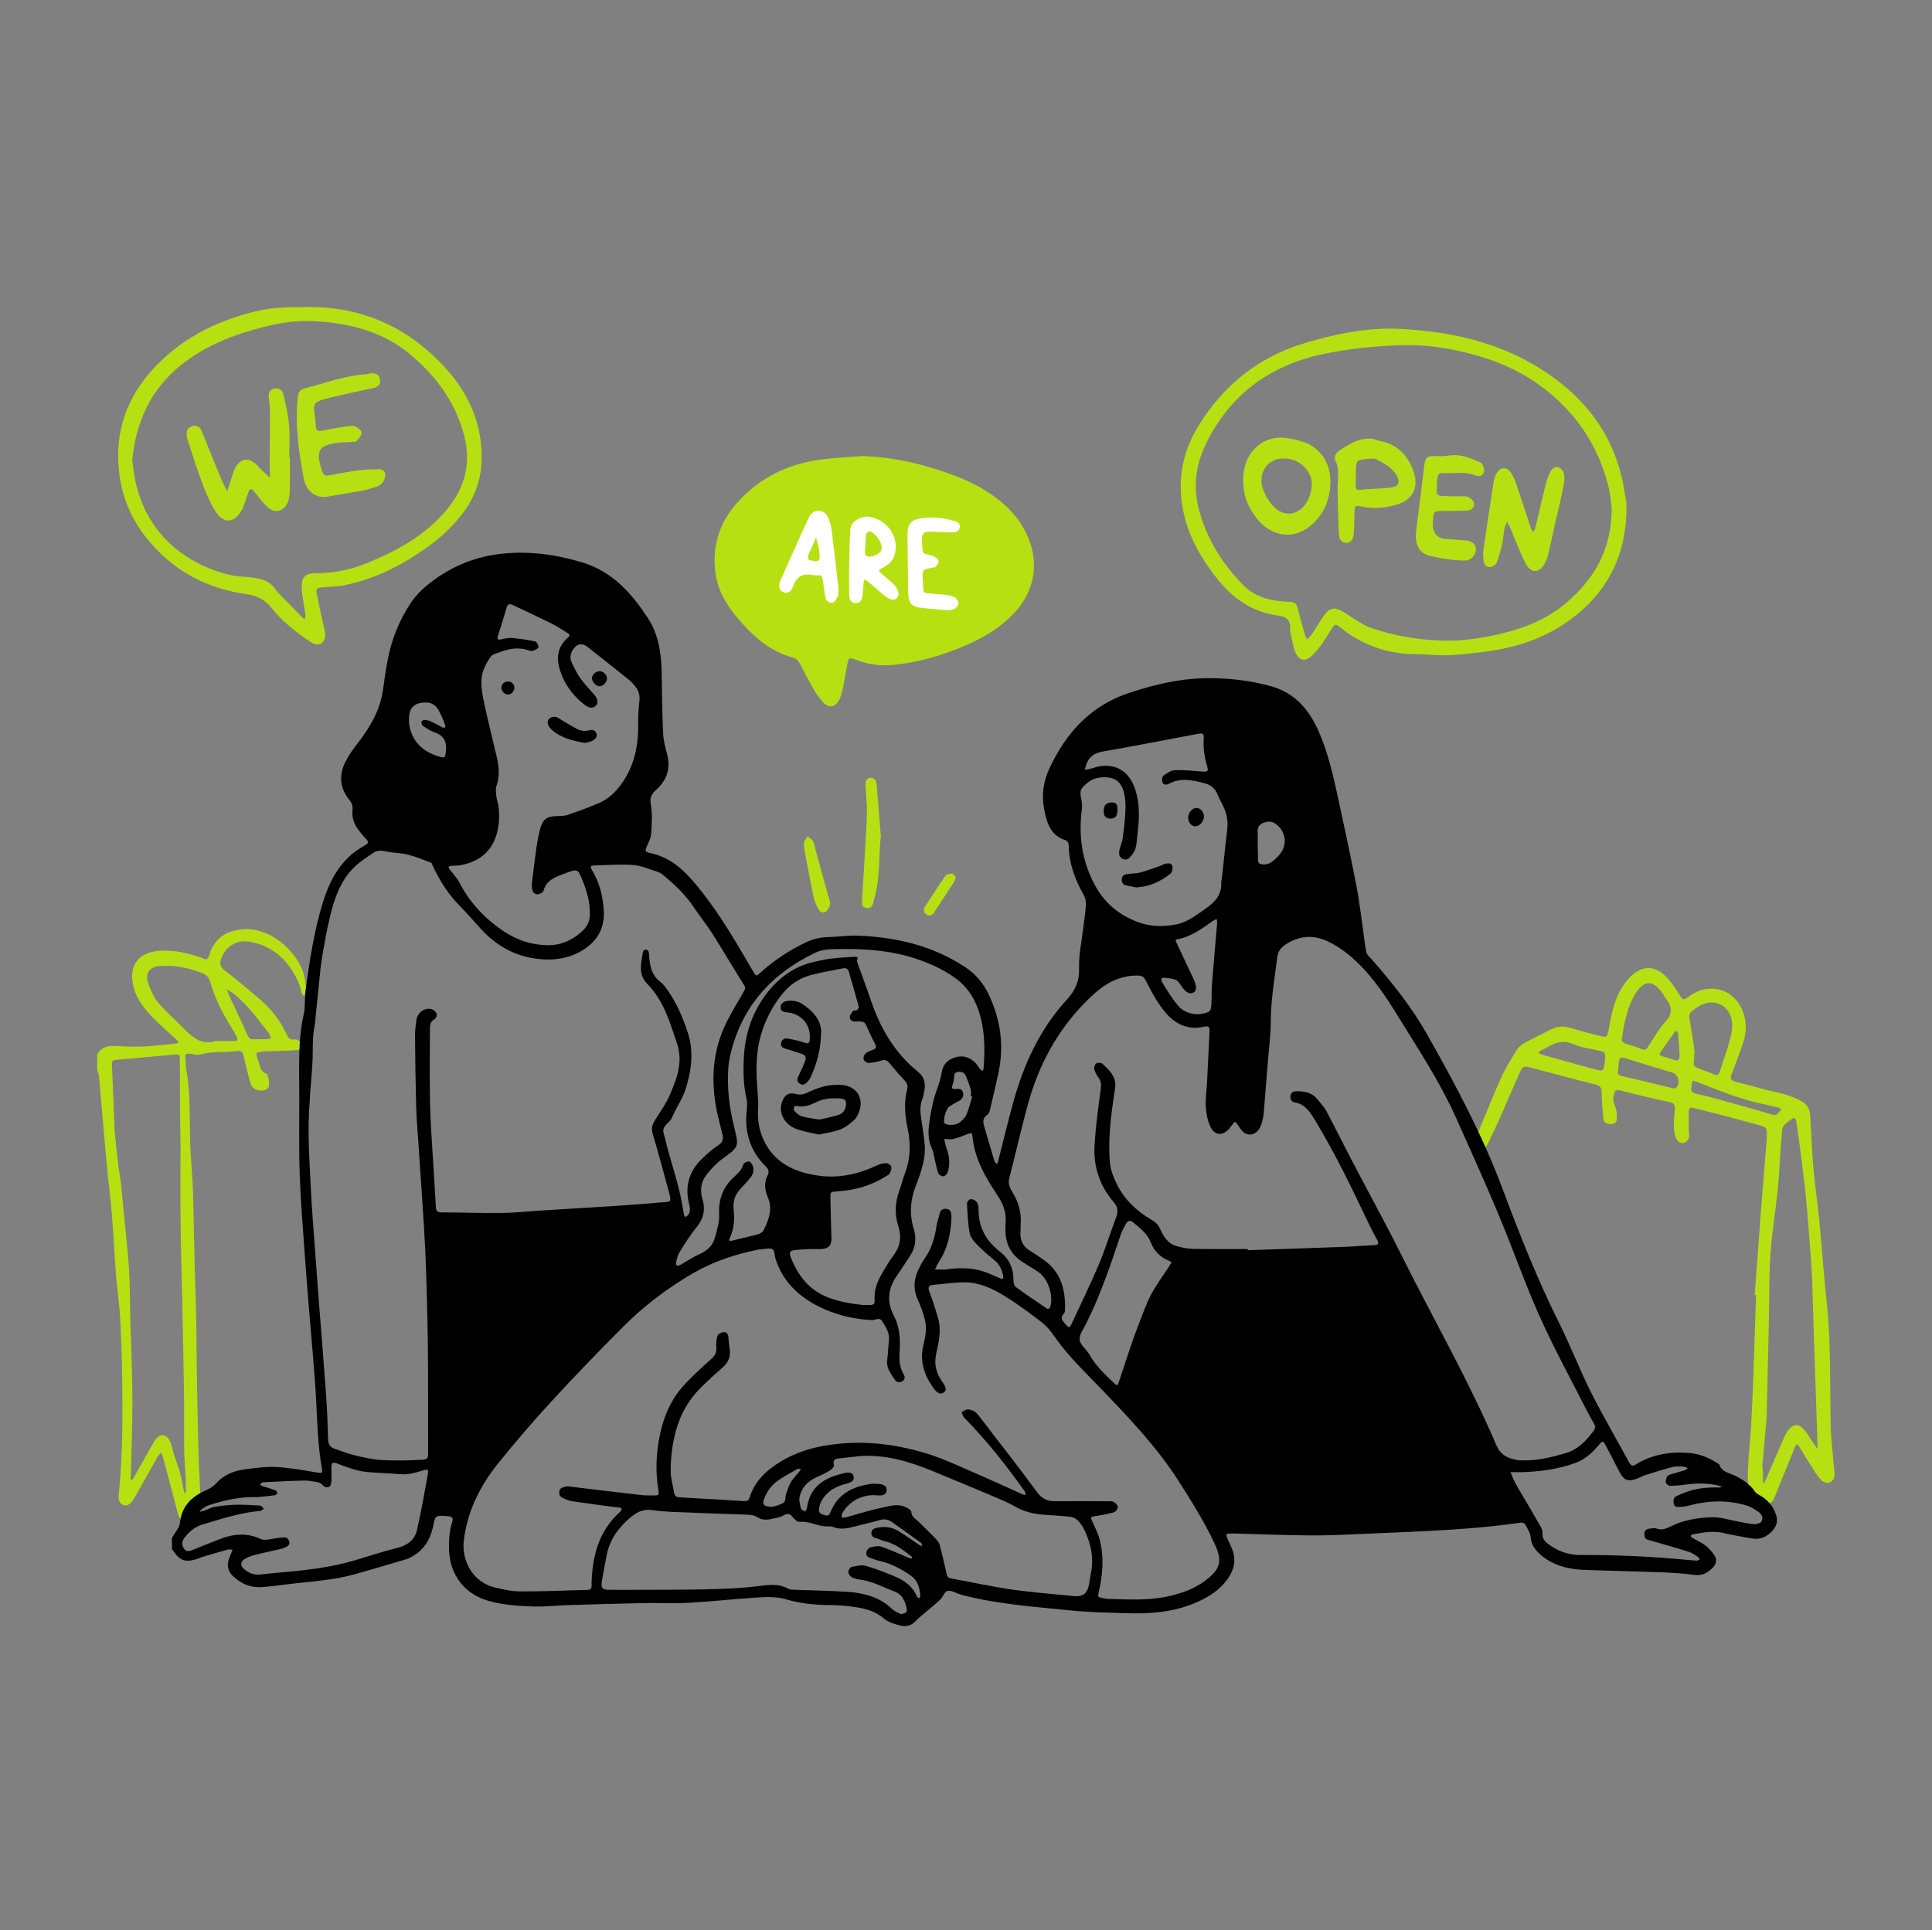 <?xml version="1.0" encoding="UTF-8"?> <svg xmlns="http://www.w3.org/2000/svg" viewBox="1749.803 2249.581 500.394 500" width="500.394" height="500"><rect x="1749.803" y="2249.581" width="500.394" height="500" fill="#808080" stroke="none"/><path fill="rgb(183, 224, 18)" stroke="none" fill-opacity="1" stroke-width="0" stroke-opacity="1" color="rgb(51, 51, 51)" class="cls-2" id="tSvg1064a63d205" d="M 2171.04 2382.61 C 2170.6 2395.07 2164.96 2404.62 2154.63 2411.41 C 2148.35 2415.54 2141.27 2417.58 2133.87 2418.5 C 2131 2418.86 2128.11 2419.15 2125.22 2419.31 C 2123.32 2419.41 2121.41 2419.23 2119.51 2419.17 C 2118.85 2419.15 2118.19 2419.06 2117.52 2419.07 C 2110.14 2419.19 2103.45 2417.16 2097.57 2412.62 C 2097.18 2412.32 2096.78 2412.01 2096.39 2411.7 C 2095.78 2411.21 2095.38 2411.44 2095.01 2412.03 C 2093.99 2413.64 2092.99 2415.27 2091.88 2416.82 C 2091.16 2417.82 2090.34 2418.79 2089.42 2419.61 C 2087.93 2420.95 2086.46 2420.77 2085.51 2419 C 2084.9 2417.87 2084.7 2416.5 2084.41 2415.22 C 2084.17 2414.17 2083.89 2413.09 2083.94 2412.04 C 2084.04 2409.91 2082.47 2409.29 2081.03 2409.1 C 2074.07 2408.19 2068.89 2404.49 2064.73 2399.11 C 2061.2 2394.55 2058.25 2389.64 2056.76 2384.03 C 2054.53 2375.62 2055.53 2367.57 2060.08 2360.11 C 2066.61 2349.41 2075.8 2342 2087.88 2338.42 C 2095.78 2336.08 2103.82 2334.4 2112.13 2334.78 C 2127.36 2335.48 2141.66 2339.1 2153.89 2348.71 C 2163.21 2356.04 2168.95 2365.57 2170.62 2377.42 C 2170.74 2378.24 2170.96 2379.05 2171.02 2379.87C 2171.09 2380.78 2171.04 2381.7 2171.04 2382.61Z M 2167.24 2381.26 C 2167.04 2379.93 2166.89 2377.43 2166.26 2375.05 C 2163.14 2363.29 2156.28 2354.21 2146.06 2347.69 C 2140.77 2344.31 2134.92 2342.22 2128.82 2340.77 C 2123.47 2339.5 2118 2338.82 2112.55 2339.01 C 2105.84 2339.25 2099.13 2339.9 2092.52 2341.3 C 2078.65 2344.24 2068.31 2351.83 2062.09 2364.67 C 2059.44 2370.14 2058.77 2375.88 2060.4 2381.85 C 2062.46 2389.42 2066.49 2395.8 2071.96 2401.31 C 2074 2403.37 2076.6 2404.5 2079.42 2405.03 C 2080.88 2405.31 2082.38 2405.44 2083.87 2405.49 C 2085.07 2405.53 2085.64 2405.99 2085.92 2407.18 C 2086.45 2409.44 2087.12 2411.66 2087.75 2413.89 C 2087.88 2414.34 2088.11 2414.77 2088.29 2415.21 C 2088.68 2414.84 2089.15 2414.53 2089.44 2414.09 C 2090.46 2412.58 2091.38 2410.99 2092.4 2409.48 C 2094.16 2406.88 2095.36 2406.63 2097.97 2408.23 C 2099.1 2408.92 2100.16 2409.73 2101.31 2410.4 C 2102.53 2411.11 2103.75 2411.88 2105.07 2412.32 C 2110.68 2414.23 2116.47 2415.23 2122.38 2415.51 C 2127.63 2415.76 2132.82 2415.08 2137.92 2413.91 C 2144.28 2412.44 2150.32 2410.13 2155.38 2405.83C 2162.59 2399.7 2167.19 2392.22 2167.24 2381.26Z"></path><path fill="rgb(183, 224, 18)" stroke="none" fill-opacity="1" stroke-width="0" stroke-opacity="1" color="rgb(51, 51, 51)" class="cls-2" id="tSvg164834e6289" d="M 1828.26 2329.14 C 1842.61 2328.72 1854.66 2333.81 1864.42 2344.1 C 1869.35 2349.29 1872.93 2355.38 1874.11 2362.58 C 1875.28 2369.72 1874.28 2376.45 1869.77 2382.41 C 1867.24 2385.75 1864.26 2388.61 1860.87 2391.06 C 1854.14 2395.92 1846.89 2399.67 1838.67 2401.26 C 1836.97 2401.59 1835.2 2401.53 1833.48 2401.73 C 1831.6 2401.95 1831.56 2402 1831.92 2403.82 C 1832.49 2406.66 1833.14 2409.48 1833.75 2412.31 C 1833.85 2412.79 1834.02 2413.28 1834.04 2413.76 C 1834.18 2416.09 1832.48 2417.28 1830.5 2416.05 C 1828.39 2414.74 1826.41 2413.21 1824.52 2411.59 C 1822.95 2410.25 1821.44 2408.77 1820.19 2407.14 C 1818.45 2404.88 1816.2 2403.85 1813.48 2403.47 C 1803.08 2402.01 1794.45 2397.27 1787.86 2389.1 C 1783.72 2383.97 1781.29 2378.06 1780.6 2371.41 C 1779.58 2361.56 1782.52 2353.02 1788.97 2345.71 C 1796.2 2337.55 1805.49 2332.82 1815.98 2330.24C 1820.06 2329.24 1824.19 2329.11 1828.26 2329.14Z M 1784.05 2368.76 C 1784.24 2370.17 1784.4 2371.65 1784.66 2373.11 C 1787 2386.45 1796.46 2395.23 1808.77 2398.39 C 1810.52 2398.84 1812.38 2398.95 1814.19 2399.1 C 1816.96 2399.34 1819.56 2399.83 1821.26 2402.39 C 1821.71 2403.07 1822.34 2403.65 1822.92 2404.24 C 1824.65 2406.03 1826.39 2407.8 1828.14 2409.57 C 1828.3 2409.73 1828.57 2409.79 1828.79 2409.9 C 1828.84 2409.61 1828.97 2409.3 1828.94 2409.02 C 1828.62 2406.73 1828.12 2404.45 1827.97 2402.15 C 1827.76 2399.06 1828.76 2398.08 1831.85 2398.07 C 1836.47 2398.07 1840.89 2397.1 1845.15 2395.35 C 1852.27 2392.42 1858.97 2388.76 1864.26 2383.05 C 1869.64 2377.25 1872.12 2370.58 1870.05 2362.52 C 1867.83 2353.87 1862.83 2347.09 1856.16 2341.49 C 1848.87 2335.36 1840.07 2333.2 1830.76 2332.77 C 1826.42 2332.57 1822.16 2333.25 1817.97 2334.32 C 1810.27 2336.28 1802.96 2339.1 1796.68 2344.15C 1788.84 2350.46 1785.04 2358.8 1784.05 2368.76Z"></path><path fill="rgb(183, 224, 18)" stroke="none" fill-opacity="1" stroke-width="0" stroke-opacity="1" color="rgb(51, 51, 51)" class="cls-2" id="tSvg173550e0e93" d="M 2012.46 2408.42 C 2009.14 2411.92 2005.15 2414.42 2000.81 2416.38 C 1994.42 2419.27 1987.76 2421.23 1980.76 2421.86 C 1977.58 2422.15 1974.47 2421.65 1971.48 2420.52 C 1969.71 2419.85 1969.63 2419.88 1969.25 2421.74 C 1968.85 2423.77 1968.55 2425.82 1968.11 2427.84 C 1967.87 2428.96 1967.58 2430.13 1967.03 2431.12 C 1966.09 2432.82 1964.49 2433.04 1963.13 2431.65 C 1962.21 2430.71 1961.41 2429.61 1960.75 2428.47 C 1959.45 2426.26 1958.28 2423.96 1957.07 2421.7 C 1956.63 2420.88 1956.21 2420.22 1955.16 2419.94 C 1948.83 2418.25 1944.36 2413.98 1940.35 2409.09 C 1937.78 2405.96 1935.8 2402.54 1935.18 2398.49 C 1934.11 2391.51 1935.94 2385.27 1940.57 2380.01 C 1946.34 2373.44 1953.75 2369.77 1962.38 2368.64 C 1965.9 2368.17 1969.45 2368.02 1973 2367.73 C 1981.27 2367.97 1989.14 2369.83 1996.8 2372.7 C 2001.09 2374.31 2005.14 2376.41 2008.74 2379.29 C 2011.63 2381.61 2013.97 2384.38 2015.6 2387.73C 2019.12 2394.95 2017.95 2402.63 2012.46 2408.42Z"></path><path fill="rgb(183, 224, 18)" stroke="none" fill-opacity="1" stroke-width="0" stroke-opacity="1" color="rgb(51, 51, 51)" class="cls-2" id="tSvg8d37634c44" d="M 1775 2522.76 C 1775.96 2521.02 1777.47 2520.48 1779.38 2520.57 C 1781.86 2520.68 1784.36 2520.8 1786.84 2520.7 C 1789.65 2520.58 1792.45 2520.23 1795.25 2519.95 C 1796.15 2519.86 1796.15 2519.49 1795.51 2518.91 C 1793.54 2517.12 1791.53 2515.38 1789.67 2513.49 C 1787.39 2511.18 1785.31 2508.7 1784.44 2505.44 C 1782.93 2499.81 1785.59 2496.13 1791.46 2495.87 C 1794.73 2495.72 1797.89 2496.35 1800.98 2497.36 C 1801.53 2497.54 1802.09 2497.72 1802.61 2497.96 C 1803.35 2498.3 1803.65 2497.98 1803.89 2497.32 C 1804.19 2496.46 1804.46 2495.57 1804.91 2494.8 C 1806.64 2491.83 1809.42 2490.56 1812.72 2490.31 C 1820.73 2489.7 1828.36 2497.61 1828.88 2504.04 C 1828.95 2504.86 1829.21 2505.68 1829.21 2506.5 C 1829.21 2506.91 1828.81 2507.31 1828.6 2507.72 C 1828.36 2507.41 1827.97 2507.12 1827.91 2506.78 C 1827.49 2504.45 1826.43 2502.44 1825.11 2500.49 C 1822.5 2496.62 1818.92 2494.31 1814.36 2493.54 C 1811 2492.97 1808.02 2494.9 1807.04 2498.13 C 1806.7 2499.26 1806.85 2500.07 1807.92 2500.9 C 1811.19 2503.44 1814.38 2506.1 1817.51 2508.82 C 1820.23 2511.19 1822.37 2514.05 1823.92 2517.31 C 1824.37 2518.25 1824.79 2519.08 1826.07 2518.88 C 1826.38 2518.83 1826.8 2518.88 1827.02 2519.07 C 1827.62 2519.58 1828.14 2520.18 1828.69 2520.74 C 1828.06 2521.04 1827.45 2521.56 1826.8 2521.61 C 1824.32 2521.8 1821.83 2521.84 1819.34 2521.93 C 1819.01 2521.94 1818.67 2521.88 1818.35 2521.93 C 1815.93 2522.34 1815.87 2521.95 1816.71 2524.41 C 1817.15 2525.7 1817.13 2527.15 1818.81 2527.74 C 1819.47 2527.97 1819.69 2530.96 1819.27 2531.45 C 1818.33 2532.53 1815.59 2532.23 1814.95 2530.85 C 1814.44 2529.74 1814.22 2528.49 1813.91 2527.29 C 1813.54 2525.85 1813.19 2524.4 1812.85 2522.95 C 1812.64 2522.07 1812.08 2521.68 1811.21 2521.84 C 1808.04 2522.42 1804.75 2521.77 1801.6 2522.8 C 1800.82 2523.05 1799.83 2522.59 1798.93 2522.55 C 1798.22 2522.52 1797.62 2522.66 1797.81 2523.69 C 1797.98 2524.58 1797.86 2525.53 1798.02 2526.42 C 1799.23 2533 1798.84 2539.66 1799.08 2546.28 C 1799.2 2549.5 1799.51 2552.72 1799.69 2555.94 C 1799.79 2557.66 1799.82 2559.39 1799.86 2561.12 C 1799.99 2566.59 1800.09 2572.06 1800.23 2577.53 C 1800.35 2582.33 1800.54 2587.13 1800.64 2591.93 C 1800.72 2595.81 1800.69 2599.69 1800.76 2603.56 C 1800.88 2610.41 1800.98 2617.26 1801.17 2624.11 C 1801.34 2629.82 1801.63 2635.53 1801.86 2641.24 C 1801.89 2641.9 1802.03 2642.64 1801.79 2643.21 C 1801.54 2643.82 1801 2644.51 1800.42 2644.75 C 1799.34 2645.19 1796.45 2643.46 1796.08 2642.29 C 1795.75 2641.26 1795.49 2640.21 1795.22 2639.17 C 1794.16 2635.18 1793.11 2631.19 1792.05 2627.2 C 1791.93 2626.75 1791.73 2626.32 1791.57 2625.88 C 1791.26 2626.23 1790.87 2626.54 1790.65 2626.94 C 1788.69 2630.4 1786.78 2633.89 1784.8 2637.34 C 1783.65 2639.34 1782.69 2639.96 1781.6 2639.4 C 1780.2 2638.68 1780.51 2637.28 1780.63 2636.08 C 1781.61 2625.98 1781.58 2615.85 1781.44 2605.72 C 1781.37 2600.58 1781.17 2595.44 1780.88 2590.3 C 1780.69 2586.99 1780.15 2583.71 1779.89 2580.4 C 1779.47 2575.03 1779.21 2569.64 1778.79 2564.27 C 1778.53 2560.88 1778.08 2557.5 1777.74 2554.12 C 1777.43 2550.99 1777.15 2547.85 1776.87 2544.71 C 1776.38 2539.2 1775.92 2533.68 1775.42 2528.17 C 1775.38 2527.7 1775.13 2527.25 1774.98 2526.78 C 1774.98 2525.45 1774.98 2524.12 1774.98 2522.79C 1774.987 2522.78 1774.993 2522.77 1775 2522.76Z M 1796.56 2545.84 C 1796.4 2538.7 1796.4 2531.56 1796.39 2524.42 C 1796.39 2522.73 1796.34 2522.67 1794.8 2522.81 C 1789.77 2523.24 1784.74 2523.73 1779.7 2524.17 C 1778.94 2524.24 1778.77 2524.58 1778.8 2525.3 C 1779.05 2531.09 1779.27 2536.87 1779.5 2542.66 C 1779.5 2542.91 1779.54 2543.16 1779.57 2543.4 C 1779.86 2546.12 1780.12 2548.83 1780.45 2551.54 C 1780.63 2553.1 1780.96 2554.64 1781.13 2556.19 C 1781.4 2558.54 1781.59 2560.9 1781.81 2563.26 C 1782.28 2568.21 1782.88 2573.15 1783.2 2578.11 C 1783.48 2582.41 1783.44 2586.73 1783.55 2591.05 C 1783.74 2598.26 1784.08 2605.48 1784.1 2612.69 C 1784.12 2619.33 1783.81 2625.96 1783.65 2632.6 C 1783.65 2632.76 1783.68 2632.92 1783.7 2633.08 C 1783.92 2632.9 1784.21 2632.77 1784.34 2632.54 C 1785.94 2629.73 1787.52 2626.91 1789.11 2624.09 C 1789.44 2623.51 1789.73 2622.9 1790.15 2622.39 C 1791.31 2620.96 1792.88 2621.12 1793.74 2622.77 C 1794.08 2623.42 1794.22 2624.17 1794.44 2624.88 C 1794.65 2625.59 1794.82 2626.32 1795.05 2627.02 C 1795.49 2628.35 1796.05 2629.64 1796.4 2630.99 C 1796.84 2632.67 1797.12 2634.39 1797.47 2636.08 C 1797.5 2636.23 1797.6 2636.37 1797.67 2636.52 C 1797.76 2636.34 1797.92 2636.17 1797.93 2635.99 C 1797.95 2634.91 1797.96 2633.83 1797.91 2632.75 C 1797.79 2630.18 1797.54 2627.62 1797.51 2625.05 C 1797.44 2620.16 1797.53 2615.27 1797.46 2610.38 C 1797.35 2602.44 1797.17 2594.5 1797.01 2586.55 C 1796.87 2579.86 1796.65 2573.17 1796.58 2566.47C 1796.5 2559.58 1796.56 2552.69 1796.56 2545.84Z M 1805.6 2519.27 C 1807.61 2519.27 1809.1 2519.27 1810.59 2519.27 C 1811.28 2519.27 1811.44 2518.91 1811.16 2518.31 C 1810.94 2517.86 1810.73 2517.41 1810.47 2516.99 C 1807.88 2512.84 1805.54 2508.56 1804.2 2503.82 C 1803.87 2502.65 1803.15 2502.06 1802.07 2501.64 C 1798.63 2500.29 1795.09 2499.61 1791.4 2499.82 C 1788.58 2499.98 1787.29 2501.66 1788.2 2504.32 C 1788.81 2506.09 1789.6 2507.93 1790.79 2509.34 C 1792.8 2511.74 1795.24 2513.77 1797.41 2516.04C 1799.81 2518.56 1802.39 2520.41 1805.6 2519.27Z M 1817.03 2518.82 C 1817.61 2518.77 1818.19 2518.8 1818.77 2518.77 C 1819.17 2518.75 1819.58 2518.66 1819.98 2518.6 C 1819.81 2518.16 1819.73 2517.65 1819.46 2517.3 C 1816.73 2513.77 1814.09 2510.14 1810.63 2507.25 C 1809.99 2506.72 1809.23 2506.32 1808.53 2505.86 C 1808.86 2506.68 1809.16 2507.52 1809.53 2508.32 C 1810.99 2511.46 1812.51 2514.56 1813.91 2517.72 C 1814.27 2518.53 1814.67 2518.92 1815.55 2518.83C 1816.04 2518.78 1816.54 2518.83 1817.03 2518.82Z"></path><path fill="rgb(183, 224, 18)" stroke="none" fill-opacity="1" stroke-width="0" stroke-opacity="1" color="rgb(51, 51, 51)" class="cls-2" id="tSvge287412afe" d="M 2204.28 2585.08 C 2204.8 2577.97 2205.32 2570.85 2205.86 2563.74 C 2206.21 2559.12 2206.6 2554.49 2206.97 2549.87 C 2207.12 2547.97 2207.34 2546.07 2207.4 2544.16 C 2207.48 2541.68 2207.44 2541.63 2204.98 2540.94 C 2200.91 2539.81 2196.82 2538.75 2192.73 2537.68 C 2191.29 2537.3 2189.83 2537 2188.39 2536.61 C 2187.63 2536.4 2187.22 2536.69 2187.2 2537.39 C 2187.15 2539.12 2187.2 2540.84 2187.2 2542.57 C 2187.2 2543.2 2187.41 2543.91 2187.19 2544.45 C 2186.59 2545.94 2184.89 2546.15 2184.09 2544.78 C 2183.58 2543.91 2183.39 2542.76 2183.35 2541.72 C 2183.29 2540.15 2183.45 2538.57 2183.59 2537 C 2183.68 2535.96 2183.5 2535.36 2182.27 2535.1 C 2177.98 2534.18 2173.7 2533.18 2169.45 2532.07 C 2168.26 2531.76 2168.02 2532.21 2167.8 2533.15 C 2167.56 2534.16 2167.63 2535.04 2168.06 2536.03 C 2168.47 2536.97 2168.59 2538.1 2168.59 2539.14 C 2168.59 2540.37 2168 2540.82 2166.89 2540.8 C 2165.83 2540.78 2165.14 2540.27 2165.05 2539.18 C 2164.87 2536.97 2164.66 2534.76 2164.62 2532.54 C 2164.6 2531.35 2164.3 2530.85 2163.05 2530.54 C 2157.5 2529.18 2151.99 2527.65 2146.46 2526.21 C 2144.43 2525.68 2144.23 2525.71 2143.38 2527.57 C 2141.73 2531.19 2140.22 2534.88 2138.6 2538.51 C 2137.49 2541.01 2136.34 2543.49 2135.12 2545.94 C 2134.46 2547.26 2133.51 2547.68 2132.6 2547.13 C 2131.58 2546.52 2131.55 2545.6 2131.98 2544.56 C 2134.16 2539.36 2136.21 2534.11 2138.52 2528.96 C 2139.7 2526.34 2141.23 2523.86 2142.76 2521.42 C 2143.26 2520.63 2144.2 2520.04 2145.05 2519.57 C 2147.23 2518.38 2149.48 2517.31 2151.7 2516.19 C 2153.35 2515.37 2155.01 2515.39 2156.76 2515.93 C 2159.21 2516.69 2161.69 2517.32 2164.17 2517.95 C 2165.93 2518.4 2166.05 2518.28 2166.43 2516.44 C 2166.81 2514.58 2167.09 2512.69 2167.6 2510.86 C 2168.38 2508.04 2169.58 2505.38 2171.56 2503.18 C 2174.55 2499.85 2178 2499.29 2181.27 2502.54 C 2182.77 2504.04 2183.92 2505.92 2185.08 2507.72 C 2185.62 2508.56 2185.95 2508.69 2186.74 2508.09 C 2188.34 2506.87 2190.07 2505.94 2192.14 2505.75 C 2197.73 2505.24 2201.48 2509.56 2201.93 2514.81 C 2202.11 2516.92 2201.63 2518.93 2200.89 2520.89 C 2200.01 2523.22 2199.21 2525.58 2198.29 2527.88 C 2197.83 2529.03 2198.12 2529.53 2199.29 2529.82 C 2202.98 2530.74 2206.64 2531.83 2210.35 2532.65 C 2212.63 2533.16 2214.78 2533.93 2216.78 2535.07 C 2217.43 2535.44 2217.98 2536.21 2218.29 2536.92 C 2218.61 2537.65 2218.65 2538.53 2218.7 2539.36 C 2218.95 2543.42 2219.08 2547.49 2219.42 2551.54 C 2219.73 2555.25 2220.25 2558.94 2220.67 2562.64 C 2220.89 2564.61 2221.1 2566.59 2221.28 2568.57 C 2221.82 2574.6 2222.23 2580.64 2222.89 2586.65 C 2224.09 2597.49 2223.71 2608.37 2223.97 2619.24 C 2224.06 2622.88 2224.55 2626.52 2224.85 2630.16 C 2224.9 2630.74 2225.03 2631.33 2224.95 2631.89 C 2224.71 2633.66 2222.99 2634.34 2221.68 2633.15 C 2220.96 2632.49 2220.37 2631.65 2219.83 2630.82 C 2218.48 2628.73 2217.18 2626.61 2215.89 2624.48 C 2215.44 2623.73 2215.12 2623.41 2214.69 2624.5 C 2212.99 2628.73 2211.21 2632.92 2209.56 2637.16 C 2208.79 2639.14 2208.31 2639.37 2206.37 2638.18 C 2206.16 2638.05 2205.96 2637.83 2205.74 2637.82 C 2203.05 2637.61 2202.63 2635.58 2202.53 2633.55 C 2202.42 2631.4 2202.58 2629.24 2202.71 2627.09 C 2202.88 2624.28 2203.2 2621.48 2203.36 2618.67 C 2203.58 2614.78 2203.75 2610.88 2203.89 2606.98 C 2204.16 2599.68 2204.39 2592.37 2204.63 2585.07 C 2204.5 2585.07 2204.37 2585.05 2204.25 2585.05C 2204.26 2585.06 2204.27 2585.07 2204.28 2585.08Z M 2206.25 2629.54 C 2206.43 2630.8 2206.42 2632.05 2206.44 2633.29 C 2206.44 2633.51 2206.56 2633.73 2206.62 2633.95 C 2206.74 2633.75 2206.87 2633.55 2206.96 2633.34 C 2208.57 2629.61 2210.17 2625.88 2211.81 2622.16 C 2212.14 2621.41 2212.51 2620.64 2213.02 2620.01 C 2214.3 2618.45 2215.67 2618.38 2217.01 2619.87 C 2217.78 2620.72 2218.33 2621.77 2218.99 2622.73 C 2219.5 2623.47 2220.03 2624.21 2220.54 2624.95 C 2220.53 2624.11 2220.52 2623.27 2220.5 2622.42 C 2220.49 2621.84 2220.46 2621.26 2220.44 2620.68 C 2220.06 2609.15 2219.68 2597.61 2219.3 2586.08 C 2219.24 2584.17 2219.24 2582.26 2219.13 2580.36 C 2218.92 2576.8 2218.67 2573.25 2218.38 2569.7 C 2218.04 2565.49 2217.73 2561.28 2217.26 2557.08 C 2216.72 2552.14 2216.03 2547.21 2215.39 2542.28 C 2215.27 2541.38 2215.13 2540.47 2214.93 2539.58 C 2214.89 2539.41 2214.37 2539.16 2214.29 2539.22 C 2213.15 2540.12 2211.57 2540.68 2211.39 2542.4 C 2211.17 2544.46 2211.05 2546.53 2210.9 2548.59 C 2210.68 2551.65 2210.57 2554.72 2210.25 2557.77 C 2209.66 2563.38 2208.73 2568.96 2208.35 2574.58 C 2207.96 2580.21 2208.08 2585.87 2207.95 2591.52 C 2207.77 2599.82 2207.57 2608.12 2207.38 2616.42 C 2207.37 2616.92 2207.32 2617.41 2207.27 2617.91 C 2206.93 2621.79 2206.58 2625.67 2206.23 2629.54C 2206.237 2629.54 2206.243 2629.54 2206.25 2629.54Z M 2188.68 2521.9 C 2188.52 2526.68 2187.6 2525.45 2192.13 2527.28 C 2192.59 2527.47 2193.08 2527.59 2193.51 2527.82 C 2194.49 2528.36 2194.97 2528.06 2195.28 2527.02 C 2196.08 2524.41 2197.05 2521.86 2197.78 2519.24 C 2198.19 2517.75 2198.55 2516.14 2198.43 2514.62 C 2198.08 2510.27 2194.21 2508.11 2190.36 2509.96 C 2189.62 2510.32 2188.97 2510.86 2188.29 2511.32 C 2187.36 2511.94 2187.18 2512.68 2187.42 2513.84C 2187.98 2516.5 2188.28 2519.21 2188.68 2521.9Z M 2169.87 2518.57 C 2169.66 2519.2 2170.17 2519.77 2171.21 2520.08 C 2172.55 2520.49 2173.89 2520.92 2175.2 2521.43 C 2175.89 2521.7 2176.18 2521.48 2176.57 2520.89 C 2178.06 2518.61 2179.4 2516.17 2181.23 2514.18 C 2183.08 2512.16 2182.83 2510.47 2181.47 2508.53 C 2180.86 2507.65 2180.32 2506.7 2179.61 2505.9 C 2177.67 2503.69 2175.91 2503.76 2174.06 2506.02 C 2173.8 2506.34 2173.57 2506.68 2173.35 2507.04C 2171.32 2510.44 2170.52 2514.22 2169.87 2518.57Z M 2165.53 2523.84 C 2165.57 2522.23 2165.49 2522.13 2163.96 2521.77 C 2161.8 2521.25 2159.51 2521.04 2157.51 2520.15 C 2155.1 2519.07 2153.09 2519.42 2150.99 2520.66 C 2150.28 2521.08 2149.51 2521.39 2148.78 2521.78 C 2148.58 2521.89 2148.45 2522.11 2148.29 2522.28 C 2148.52 2522.44 2148.73 2522.68 2148.99 2522.75 C 2153.51 2524.02 2158.03 2525.28 2162.56 2526.51 C 2165.13 2527.21 2165.15 2527.18 2165.47 2524.48C 2165.5 2524.23 2165.51 2523.99 2165.53 2523.84Z M 2168.95 2526.24 C 2169.08 2526.93 2168.18 2527.96 2169.74 2528.31 C 2174.24 2529.33 2178.71 2530.47 2183.19 2531.53 C 2183.45 2531.59 2183.88 2531.48 2184.03 2531.29 C 2185.08 2529.94 2184.47 2527.91 2182.84 2527.41 C 2179.21 2526.3 2175.56 2525.26 2171.95 2524.11C 2169.16 2523.22 2169.17 2523.17 2168.95 2526.24Z M 2187.91 2531.27 C 2187.58 2532.32 2188.24 2532.75 2189.28 2532.98 C 2190.97 2533.36 2192.66 2533.76 2194.33 2534.22 C 2199.18 2535.56 2204.04 2536.9 2208.86 2538.35 C 2209.72 2538.61 2210.1 2538.26 2210.54 2537.79 C 2210.8 2537.52 2210.98 2537.16 2211.19 2536.85 C 2210.89 2536.72 2210.6 2536.55 2210.29 2536.48 C 2208.76 2536.12 2207.23 2535.79 2205.7 2535.44 C 2200.19 2534.2 2194.98 2532.08 2189.75 2530.03C 2187.99 2529.34 2187.97 2529.37 2187.91 2531.27Z M 2184.67 2520.45 C 2184.59 2519.37 2184.53 2518.3 2184.42 2517.23 C 2184.4 2517.03 2184.22 2516.72 2184.08 2516.7 C 2183.9 2516.67 2183.61 2516.84 2183.49 2517.01 C 2182.38 2518.56 2181.27 2520.11 2180.2 2521.69 C 2179.41 2522.85 2179.41 2522.96 2180.76 2523.34C 2184.79 2524.46 2185.08 2525.63 2184.67 2520.45Z"></path><path fill="rgb(183, 224, 18)" stroke="none" fill-opacity="1" stroke-width="0" stroke-opacity="1" color="rgb(51, 51, 51)" class="cls-2" id="tSvg179f79730c0" d="M 1977.94 2466.15 C 1977.37 2471.27 1977.8 2476.54 1976.44 2481.65 C 1976.27 2482.29 1976.11 2482.93 1975.94 2483.57 C 1975.7 2484.52 1975.09 2484.99 1974.11 2484.8 C 1973.17 2484.62 1973.02 2483.87 1973.07 2483.08 C 1973.22 2480.43 1973.38 2477.78 1973.54 2475.14 C 1973.67 2472.99 1973.8 2470.84 1973.92 2468.7 C 1974.08 2465.81 1974.27 2462.92 1974.34 2460.02 C 1974.38 2458.54 1974.21 2457.05 1974.13 2455.56 C 1974.08 2454.57 1973.97 2453.58 1973.98 2452.58 C 1973.99 2451.75 1974.42 2451.11 1975.32 2451.08 C 1976.21 2451.05 1976.61 2451.7 1976.83 2452.47C 1977.22 2457.17 1977.57 2461.62 1977.94 2466.15Z"></path><path fill="rgb(183, 224, 18)" stroke="none" fill-opacity="1" stroke-width="0" stroke-opacity="1" color="rgb(51, 51, 51)" class="cls-2" id="tSvg15f43d46204" d="M 1958.95 2466.21 C 1959.64 2466.82 1960.22 2467.1 1960.4 2467.55 C 1960.8 2468.54 1960.98 2469.61 1961.27 2470.64 C 1962.26 2474.23 1963.26 2477.81 1964.24 2481.4 C 1964.46 2482.2 1964.86 2483.03 1964.78 2483.8 C 1964.71 2484.5 1964.25 2485.38 1963.68 2485.77 C 1962.87 2486.32 1962.05 2485.75 1961.66 2484.94 C 1961.19 2483.98 1960.74 2482.97 1960.52 2481.94 C 1959.78 2478.46 1959.14 2474.96 1958.48 2471.47 C 1958.27 2470.34 1958.03 2469.19 1958.02 2468.05C 1958.02 2467.53 1958.53 2467 1958.95 2466.21Z"></path><path fill="rgb(183, 224, 18)" stroke="none" fill-opacity="1" stroke-width="0" stroke-opacity="1" color="rgb(51, 51, 51)" class="cls-2" id="tSvg5b91480a32" d="M 1997.39 2476.86 C 1997.18 2477.36 1997.08 2477.77 1996.86 2478.1 C 1995.2 2480.68 1993.52 2483.24 1991.85 2485.81 C 1991.35 2486.58 1990.72 2487.1 1989.8 2486.51 C 1988.91 2485.94 1988.97 2485.1 1989.46 2484.33 C 1991.16 2481.68 1992.87 2479.04 1994.68 2476.47 C 1994.97 2476.06 1995.82 2475.89 1996.4 2475.91C 1996.73 2475.91 1997.05 2476.52 1997.39 2476.86Z"></path><path fill="rgb(0, 0, 0)" stroke="none" fill-opacity="1" stroke-width="0" stroke-opacity="1" color="rgb(51, 51, 51)" class="cls-1" id="tSvg141c47fd131" d="M 1794.36 2647.95 C 1794.89 2647.12 1795.45 2646.31 1795.94 2645.46 C 1796.17 2645.05 1796.37 2644.57 1796.41 2644.11 C 1796.79 2640.17 1799.05 2637.6 1802.48 2635.99 C 1803.68 2635.43 1804.84 2634.93 1805.75 2633.9 C 1807.71 2631.67 1810.33 2630.62 1813.18 2630.25 C 1815.89 2629.89 1818.64 2629.48 1821.35 2629.63 C 1824.96 2629.83 1828.56 2630.5 1832.14 2631.09 C 1833.04 2631.24 1833.38 2631.23 1833.21 2630.25 C 1832.16 2624.43 1832 2618.55 1831.7 2612.67 C 1831.3 2604.89 1830.51 2597.13 1829.89 2589.36 C 1829.5 2584.48 1829.09 2579.61 1828.75 2574.73 C 1828.26 2567.78 1827.67 2560.84 1827.43 2553.88 C 1827.19 2547.16 1827.34 2540.42 1827.32 2533.69 C 1827.31 2530.04 1827.23 2526.39 1827.32 2522.74 C 1827.4 2519.26 1827.67 2515.81 1828.47 2512.38 C 1828.93 2510.41 1828.65 2508.27 1828.93 2506.24 C 1829.99 2498.61 1831.1 2490.97 1833.36 2483.58 C 1834.9 2478.53 1837.18 2473.82 1841.48 2470.44 C 1842.45 2469.67 1843.53 2469.03 1844.59 2468.39 C 1845.29 2467.97 1845.25 2467.62 1844.72 2467.06 C 1843.98 2466.28 1843.29 2465.44 1842.64 2464.58 C 1841.5 2463.07 1840.9 2461.34 1841.1 2459.45 C 1841.22 2458.36 1840.93 2457.59 1840.25 2456.75 C 1837.8 2453.74 1837.55 2450.38 1839.25 2446.97 C 1840.13 2445.21 1841.33 2443.57 1842.54 2442 C 1845.77 2437.81 1848.36 2433.34 1849.05 2427.97 C 1849.37 2425.51 1849.74 2423.06 1850.2 2420.62 C 1851.2 2415.26 1853.2 2410.26 1856.22 2405.74 C 1857.31 2404.11 1858.72 2402.61 1860.24 2401.36 C 1865.72 2396.82 1871.96 2393.99 1879.11 2393.11 C 1886.4 2392.22 1893.37 2393.14 1900.41 2395.22 C 1908.43 2397.6 1913.41 2403.28 1917.66 2409.8 C 1920.34 2413.91 1921.08 2418.73 1921.17 2423.62 C 1921.26 2428.93 1921.31 2434.24 1921.55 2439.55 C 1921.63 2441.35 1922.09 2443.15 1922.56 2444.9 C 1923.56 2448.58 1922.56 2451.63 1919.82 2454.14 C 1918.67 2455.2 1918.03 2456.06 1918.36 2457.89 C 1918.81 2460.39 1918.64 2463.03 1918.45 2465.58 C 1918.36 2466.84 1917.65 2468.06 1917.15 2469.27 C 1916.9 2469.87 1917.01 2470.2 1917.6 2470.41 C 1917.76 2470.46 1917.92 2470.52 1918.08 2470.55 C 1924.36 2471.78 1928.19 2476.3 1931.84 2480.96 C 1936.82 2487.31 1940.82 2494.31 1944.88 2501.26 C 1945.62 2502.53 1945.65 2502.57 1946.81 2501.52 C 1950.28 2498.37 1954.15 2495.83 1958.36 2493.79 C 1960.26 2492.87 1962.22 2492.37 1964.35 2492.34 C 1966.84 2492.3 1969.33 2491.88 1971.8 2491.97 C 1981.74 2492.32 1991.18 2494.49 1999.65 2500.03 C 2002.45 2501.87 2004.5 2504.26 2005.91 2507.27 C 2008.98 2513.79 2009.93 2520.56 2008.38 2527.63 C 2007.73 2530.62 2007.04 2533.6 2006.33 2536.57 C 2006.18 2537.2 2006.04 2538.06 2005.59 2538.34 C 2004.11 2539.29 2004.43 2540.45 2004.82 2541.75 C 2005.68 2544.6 2006.48 2547.47 2007.34 2550.32 C 2007.44 2550.66 2007.81 2550.91 2008.06 2551.2 C 2008.16 2550.89 2008.28 2550.58 2008.36 2550.26 C 2009.65 2545.21 2010.86 2540.13 2012.25 2535.1 C 2014.97 2525.31 2019.12 2516.19 2026.05 2508.63 C 2028.33 2506.14 2029.4 2503.76 2029.29 2500.35 C 2029.18 2496.91 2029.97 2493.45 2030.37 2489.99 C 2030.6 2488.01 2030.94 2486.04 2031.06 2484.06 C 2031.11 2483.21 2030.91 2482.22 2030.5 2481.48 C 2028.29 2477.51 2026.69 2473.37 2026.62 2468.76 C 2026.61 2468.01 2026.41 2467.44 2025.67 2467.21 C 2021.8 2465.97 2020.9 2462.61 2020.25 2459.25 C 2019.54 2455.59 2020.02 2452.03 2021.64 2448.58 C 2025.98 2439.31 2032.37 2432.34 2042.37 2429.04 C 2049.04 2426.84 2055.81 2425.27 2062.85 2425.27 C 2068.33 2425.27 2073.79 2425.9 2079.08 2427.38 C 2085.35 2429.13 2089.07 2433.71 2091.51 2439.43 C 2093.86 2444.94 2095.18 2450.78 2096.44 2456.61 C 2098.06 2464.13 2099.69 2471.66 2101.15 2479.21 C 2101.92 2483.19 2102.36 2487.23 2102.94 2491.24 C 2103.19 2492.93 2103.32 2494.65 2103.71 2496.31 C 2103.86 2496.97 2104.55 2497.51 2105.04 2498.07 C 2110.38 2504.13 2115.39 2510.44 2119.38 2517.47 C 2126.74 2530.46 2133.75 2543.6 2139.01 2557.67 C 2143.39 2569.38 2147.99 2581.04 2153.6 2592.27 C 2156.53 2598.12 2158.87 2604.27 2161.8 2610.12 C 2164.93 2616.34 2168.46 2622.36 2171.78 2628.49 C 2172.24 2629.34 2172.66 2629.48 2173.5 2628.96 C 2177.69 2626.39 2182.27 2625.6 2187.12 2625.98 C 2189.84 2626.19 2192.28 2627.12 2194.54 2628.59 C 2194.75 2628.73 2195.05 2628.85 2195.12 2629.04 C 2195.78 2630.98 2197.68 2631.14 2199.17 2631.88 C 2201.19 2632.88 2203.06 2634.06 2204.35 2636.02 C 2204.69 2636.53 2205.37 2636.82 2205.93 2637.16 C 2207.76 2638.29 2209.04 2639.81 2209.76 2641.88 C 2210.36 2643.6 2209.95 2644.99 2208.8 2646.23 C 2207.35 2647.77 2205.59 2648.54 2203.43 2648.12 C 2201.07 2647.66 2198.68 2647.35 2196.36 2646.76 C 2193.59 2646.07 2190.93 2646.59 2188.24 2647.07 C 2188.03 2647.11 2187.85 2647.34 2187.65 2647.48 C 2187.85 2647.67 2188.02 2647.92 2188.26 2648.05 C 2189.33 2648.68 2190.5 2649.18 2191.48 2649.93 C 2192.38 2650.63 2193.16 2651.52 2193.81 2652.45 C 2194.49 2653.42 2194.42 2654.57 2193.63 2655.46 C 2192.33 2656.92 2190.82 2657.87 2188.65 2657.58 C 2185.86 2657.21 2183.04 2657.02 2180.22 2656.91 C 2173.58 2656.66 2166.94 2656.54 2160.31 2656.29 C 2156.18 2656.13 2152.25 2655.27 2148.97 2652.49 C 2147.54 2651.27 2146.43 2649.89 2146.26 2647.92 C 2146.21 2647.36 2146.02 2646.78 2145.77 2646.27 C 2144.49 2643.66 2144.71 2643.91 2142.11 2644.26 C 2136.77 2644.99 2131.39 2645.48 2126.01 2645.83 C 2118.56 2646.31 2111.09 2646.6 2103.62 2646.92 C 2098.89 2647.12 2094.16 2647.38 2089.43 2647.35 C 2083.04 2647.32 2076.64 2647.05 2070.25 2646.88 C 2069.67 2646.86 2069.09 2646.84 2068.51 2646.86 C 2067.29 2646.91 2067.23 2647 2067.71 2648.16 C 2068.03 2648.92 2068.38 2649.68 2068.73 2650.43 C 2070.13 2653.47 2069.53 2656.25 2067.62 2658.84 C 2065.75 2661.39 2063.21 2663.06 2060.38 2664.39 C 2054.27 2667.26 2047.77 2667.73 2041.16 2667.5 C 2036.52 2667.34 2031.86 2667.28 2027.24 2666.8 C 2017.86 2665.84 2008.43 2665.21 1999.24 2662.85 C 1999 2662.79 1998.76 2662.74 1998.52 2662.66 C 1997.41 2662.31 1996.23 2661.53 1995.23 2661.73 C 1994.45 2661.89 1994.01 2663.35 1993.25 2664.05 C 1991.69 2665.5 1990.01 2666.83 1988.39 2668.22 C 1987.96 2668.59 1987.5 2668.94 1987.13 2669.36 C 1985.91 2670.78 1984.51 2671.13 1982.67 2670.63 C 1981.2 2670.23 1979.79 2669.81 1978.65 2668.82 C 1976.55 2666.98 1973.97 2666.33 1971.35 2665.92 C 1969.15 2665.57 1966.89 2665.41 1964.66 2665.4 C 1960.82 2665.38 1957.03 2664.97 1953.35 2663.9 C 1950.39 2663.04 1947.42 2663.34 1944.46 2663.54 C 1939 2663.91 1933.56 2664.52 1928.1 2664.81 C 1924.29 2665.01 1920.46 2664.81 1916.64 2664.88 C 1910.08 2665.01 1903.52 2665.2 1896.96 2665.41 C 1893.97 2665.5 1890.99 2665.86 1888.01 2665.77 C 1884.13 2665.65 1880.23 2665.38 1876.44 2664.34 C 1870.06 2662.59 1866.18 2657.44 1866.1 2650.77 C 1866.07 2648.43 1866.2 2646.13 1866.92 2643.89 C 1867.23 2642.94 1866.96 2642.46 1865.96 2642.39 C 1865.46 2642.36 1864.97 2642.27 1864.47 2642.27 C 1862.78 2642.25 1862.5 2642.44 1862.17 2644.17 C 1861.49 2647.74 1860.06 2650.8 1856.76 2652.69 C 1856.27 2652.97 1855.79 2653.3 1855.26 2653.45 C 1850.81 2654.78 1846.36 2656.09 1841.9 2657.36 C 1836.44 2658.92 1830.79 2659.25 1825.19 2659.89 C 1822.64 2660.18 1820.09 2660.59 1817.53 2660.75 C 1814.65 2660.93 1812.13 2659.82 1810.1 2657.85 C 1808.5 2656.29 1808.48 2654.44 1809.64 2652.11 C 1809.81 2651.78 1809.9 2651.41 1810.02 2651.05 C 1809.62 2651.03 1809.19 2650.92 1808.81 2651.02 C 1806.66 2651.61 1804.51 2652.25 1802.37 2652.89 C 1801.58 2653.13 1800.82 2653.5 1800.02 2653.69 C 1797.64 2654.27 1796.3 2653.71 1794.92 2651.66 C 1794.74 2651.39 1794.53 2651.15 1794.34 2650.89 C 1794.34 2649.893 1794.34 2648.897 1794.34 2647.9C 1794.347 2647.917 1794.353 2647.933 1794.36 2647.95Z M 2029.78 2638.47 C 2032.02 2638.49 2034.27 2638.48 2036.51 2638.5 C 2037.09 2638.5 2037.76 2638.41 2038.22 2638.66 C 2038.72 2638.93 2039.33 2639.55 2039.33 2640.02 C 2039.33 2640.49 2038.73 2641.25 2038.25 2641.38 C 2036.58 2641.84 2034.86 2642.14 2033.15 2642.4 C 2032.29 2642.53 2032.27 2642.76 2032.6 2643.49 C 2033.35 2645.14 2034.19 2646.79 2034.64 2648.53 C 2035.79 2652.95 2035.42 2657.4 2034.43 2661.81 C 2034.08 2663.36 2034.07 2663.37 2035.7 2663.65 C 2036.11 2663.72 2036.52 2663.8 2036.93 2663.81 C 2041.74 2663.91 2046.58 2664.25 2051.34 2663.33 C 2055.1 2662.6 2058.75 2661.46 2061.88 2659.13 C 2066.02 2656.04 2066.49 2653.94 2064.31 2649.31 C 2061.69 2643.74 2058.44 2638.56 2055.13 2633.36 C 2049.51 2624.53 2042.35 2617.04 2035.17 2609.55 C 2031.09 2605.3 2026.79 2601.25 2023.35 2596.42 C 2022.3 2594.94 2021.2 2593.38 2019.79 2592.28 C 2016.59 2589.78 2013.3 2587.35 2009.84 2585.24 C 2006.8 2583.38 2003.49 2581.82 1999.83 2581.79 C 1997.02 2581.76 1994.21 2582.24 1991.4 2582.45 C 1990.33 2582.53 1990.15 2583.1 1990.43 2583.96 C 1990.79 2585.06 1991.24 2586.14 1991.6 2587.24 C 1992.01 2588.5 1992.38 2589.77 1992.76 2591.04 C 1993.7 2594.21 1992.91 2597.31 1992.26 2600.38 C 1991.71 2603.01 1992.26 2605.27 1993.77 2607.41 C 1994.95 2609.09 1995.02 2609.87 1994.14 2610.39 C 1993.3 2610.89 1992.46 2610.48 1991.37 2608.91 C 1989.07 2605.56 1987.96 2601.98 1989 2597.87 C 1989.53 2595.79 1989.87 2593.6 1989.35 2591.48 C 1988.92 2589.73 1988.3 2587.99 1987.54 2586.36 C 1986.37 2583.84 1986.41 2581.38 1987.49 2578.9 C 1987.99 2577.77 1988.57 2576.64 1989.28 2575.63 C 1991.04 2573.12 1991.91 2570.32 1992.34 2567.32 C 1992.5 2566.18 1992.93 2565.08 1993.19 2563.95 C 1993.43 2562.91 1994.11 2562.65 1995.04 2562.77 C 1996.01 2562.9 1996.14 2563.66 1996.21 2564.42 C 1996.25 2564.83 1996.24 2565.25 1996.21 2565.66 C 1995.96 2569.51 1995.17 2573.21 1992.97 2576.49 C 1992.56 2577.09 1992.3 2577.8 1991.97 2578.45 C 1992.78 2578.47 1993.59 2578.49 1994.4 2578.5 C 1998.74 2577.82 2002.75 2577.98 2006.58 2579.78 C 2007.33 2580.13 2008.12 2580.39 2008.87 2580.75 C 2009.59 2581.09 2009.75 2580.78 2009.63 2580.15 C 2009.32 2578.47 2008.64 2577.04 2007.24 2575.93 C 2005.69 2574.69 2004.18 2573.37 2002.79 2571.95 C 2002 2571.14 2001.14 2570.11 2000.95 2569.06 C 2000.5 2566.55 2000.4 2563.97 2000.25 2561.41 C 2000.23 2561.03 2000.66 2560.43 2001.02 2560.29 C 2001.37 2560.15 2001.98 2560.35 2002.35 2560.59 C 2003.31 2561.23 2003.24 2562.28 2003.26 2563.28 C 2003.32 2567.007 2004.727 2570.147 2007.48 2572.7 C 2007.85 2573.04 2008.2 2573.39 2008.6 2573.69 C 2011.12 2575.56 2012.31 2578.06 2012.29 2581.19 C 2012.29 2581.79 2012.43 2582.66 2012.83 2582.95 C 2015.5 2584.92 2018.26 2586.77 2021.01 2588.62 C 2021.15 2588.71 2021.66 2588.56 2021.71 2588.41 C 2022.79 2585.64 2021.39 2581.01 2018.87 2579.21 C 2017.52 2578.25 2016.06 2577.44 2014.67 2576.54 C 2011.72 2574.63 2010.23 2571.92 2010.23 2568.4 C 2010.23 2567.74 2010.17 2567.06 2010.24 2566.41 C 2010.53 2563.7 2009.59 2561.4 2008.11 2559.19 C 2004.97 2554.47 2002.14 2549.6 2001.65 2543.76 C 2001.59 2543.04 2001.24 2543.05 2000.65 2543.29 C 1999.36 2543.8 1998.06 2544.32 1996.72 2544.65 C 1995.98 2544.83 1995.14 2544.65 1994.35 2544.63 C 1994.54 2545.42 1994.66 2546.24 1994.94 2547 C 1995.71 2549.09 1995.97 2551.2 1995.23 2553.33 C 1995.08 2553.76 1994.52 2554.29 1994.11 2554.31 C 1993.68 2554.34 1992.95 2553.92 1992.81 2553.53 C 1992.39 2552.37 1992.2 2551.13 1991.9 2549.92 C 1991.66 2548.96 1991.55 2547.94 1991.14 2547.05 C 1990.21 2545.07 1990.18 2543.01 1990.43 2540.95 C 1990.68 2538.82 1991.07 2536.69 1991.6 2534.61 C 1992.21 2532.21 1993.31 2529.92 1993.68 2527.5 C 1994.03 2525.21 1995.34 2524.08 1997.22 2523.5 C 1999.17 2522.89 2001.01 2523.46 2002.46 2524.95 C 2002.92 2525.42 2003.22 2526.03 2003.64 2526.55 C 2003.81 2526.76 2004.09 2526.89 2004.32 2527.05 C 2004.4 2526.83 2004.53 2526.61 2004.55 2526.39 C 2004.9 2521.9 2004.92 2517.43 2003.76 2513.02 C 2002.71 2509.06 2000.83 2505.66 1997.47 2503.15 C 1994.64 2501.04 1991.53 2499.56 1988.23 2498.36 C 1980.67 2495.59 1972.81 2495.25 1964.89 2495.5 C 1963.6 2495.54 1962.21 2495.81 1961.05 2496.36 C 1950.32 2501.46 1942.72 2509.36 1939.44 2520.99 C 1938.97 2522.65 1938.58 2524.38 1938.45 2526.1 C 1938.05 2531.36 1938.71 2536.54 1939.97 2541.65 C 1941.23 2546.71 1941.18 2546.69 1936.87 2549.82 C 1935.35 2550.92 1934.02 2552.37 1932.84 2553.85 C 1931.36 2555.71 1931.04 2557.92 1931.74 2560.22 C 1932.58 2562.99 1932.01 2565.36 1930.14 2567.62 C 1928.51 2569.59 1927.16 2571.81 1925.8 2573.99 C 1925.33 2574.73 1925.14 2575.67 1924.91 2576.54 C 1924.83 2576.81 1924.93 2577.25 1925.12 2577.44 C 1925.25 2577.56 1925.72 2577.42 1925.97 2577.28 C 1927.57 2576.39 1929.09 2575.35 1930.74 2574.6 C 1932.83 2573.65 1934.35 2572.51 1935.02 2570.04 C 1935.56 2568.02 1936.18 2566.11 1936.07 2563.99 C 1935.88 2560.41 1936.98 2557.3 1939.62 2554.78 C 1940.68 2553.76 1941.86 2552.84 1942.31 2551.27 C 1942.43 2550.86 1943.39 2550.36 1943.82 2550.47 C 1944.27 2550.58 1944.74 2551.33 1944.87 2551.88 C 1945.12 2552.98 1944.78 2554.01 1944 2554.87 C 1943.22 2555.73 1942.49 2556.64 1941.68 2557.48 C 1940.19 2559.01 1939.58 2560.79 1939.82 2562.92 C 1940.09 2565.42 1939.95 2567.89 1938.86 2570.23 C 1938.64 2570.71 1938.41 2571.22 1939.35 2570.99 C 1941.6 2570.44 1943.87 2569.96 1946.1 2569.35 C 1946.66 2569.2 1947.35 2568.78 1947.58 2568.3 C 1948.88 2565.6 1950.02 2562.89 1948.67 2559.76 C 1947.91 2558.01 1947.64 2556 1948.55 2554.2 C 1949.12 2553.08 1948.89 2552.5 1948.06 2551.68 C 1944.17 2547.8 1942.65 2543.07 1943.18 2537.62 C 1943.29 2536.47 1943.41 2535.25 1943.15 2534.16 C 1942.33 2530.8 1942.31 2527.42 1942.44 2524.01 C 1942.67 2517.78 1944.49 2512.09 1948.26 2507.1 C 1951.4 2502.94 1955.4 2499.97 1960.57 2498.79 C 1962.02 2498.46 1963.48 2498.11 1964.96 2497.93 C 1967.01 2497.68 1969.08 2497.57 1971.15 2497.44 C 1971.65 2497.41 1972.19 2497.44 1971.8 2498.27 C 1971.67 2498.55 1971.9 2499.02 1972.02 2499.38 C 1973.13 2502.51 1974.31 2505.61 1975.37 2508.75 C 1977.81 2515.97 1981.54 2522.37 1987.52 2527.2 C 1989.22 2528.57 1989.55 2530.1 1989.23 2532 C 1989.09 2532.82 1988.97 2533.66 1988.66 2534.42 C 1987.91 2536.3 1988.23 2538.17 1988.5 2540.06 C 1988.76 2541.94 1989.07 2543.82 1989.27 2545.72 C 1989.68 2549.65 1988.35 2553.26 1986.98 2556.82 C 1985.55 2560.53 1985.32 2564.2 1986.48 2568.01 C 1987.21 2570.42 1986.95 2572.77 1985.52 2574.92 C 1984.37 2576.64 1983.26 2578.4 1982.08 2580.1 C 1979.79 2583.4 1979.42 2586.82 1981.3 2590.41 C 1982.7 2593.08 1982.99 2595.91 1982.84 2598.86 C 1982.72 2601.17 1982.55 2603.51 1983.87 2605.63 C 1984.24 2606.23 1984.24 2606.94 1983.54 2607.39 C 1982.8 2607.86 1982.02 2607.73 1981.56 2607.02 C 1980.53 2605.45 1979.29 2603.96 1979.6 2601.84 C 1979.84 2600.21 1979.83 2598.54 1980.03 2596.9 C 1980.28 2594.91 1979.25 2593.38 1978.28 2591.85 C 1977.48 2590.59 1976.28 2591.83 1975.3 2591.54 C 1975.07 2591.47 1974.8 2591.52 1974.56 2591.5 C 1970.12 2591.17 1965.87 2590.04 1961.9 2588.07 C 1956.59 2585.42 1952.53 2581.53 1950.67 2575.71 C 1950.4 2574.86 1950.46 2573.54 1949.92 2573.22 C 1949.2 2572.81 1948.03 2573.17 1947.06 2573.21 C 1946.81 2573.21 1946.56 2573.24 1946.32 2573.28 C 1940.27 2574.5 1934.48 2576.4 1929.11 2579.54 C 1922.62 2583.34 1916.66 2587.83 1911.36 2593.14 C 1905.09 2599.43 1898.89 2605.82 1892.88 2612.36 C 1887.99 2617.67 1883.26 2623.15 1878.75 2628.78 C 1874.07 2634.62 1870.8 2641.2 1869.92 2648.77 C 1869.32 2653.98 1872.38 2659.46 1877.78 2660.79 C 1880.02 2661.34 1882.35 2661.85 1884.64 2661.86 C 1890.36 2661.89 1896.09 2661.6 1901.81 2661.48 C 1902.82 2661.46 1903.11 2660.99 1903.04 2660.09 C 1903.01 2659.76 1903.03 2659.43 1903.04 2659.09 C 1903.32 2652.43 1904.97 2646.32 1910.04 2641.58 C 1910.22 2641.41 1910.4 2641.23 1910.57 2641.05 C 1910.97 2640.63 1910.85 2640.28 1910.34 2640.15 C 1909.86 2640.03 1909.35 2640.05 1908.86 2639.99 C 1905.17 2639.49 1901.48 2639.02 1897.8 2638.47 C 1897.08 2638.36 1896.4 2638.01 1895.71 2637.73 C 1894.93 2637.41 1894.55 2636.84 1894.67 2635.97 C 1894.8 2634.99 1895.62 2634.9 1896.31 2634.72 C 1896.69 2634.62 1897.13 2634.67 1897.53 2634.72 C 1903.69 2635.45 1909.86 2636.21 1916.02 2636.91 C 1917.17 2637.04 1918.34 2636.97 1919.51 2636.99 C 1920.26 2637.01 1920.53 2636.72 1920.38 2635.93 C 1919.54 2631.22 1919.71 2626.49 1920.61 2621.84 C 1921.6 2616.72 1923.58 2611.97 1927.23 2608.12 C 1929.34 2605.89 1931.6 2603.8 1933.9 2601.76 C 1934.85 2600.92 1935.41 2600.12 1935.33 2598.81 C 1935.27 2597.75 1935.33 2596.63 1935.64 2595.62 C 1935.77 2595.18 1936.6 2594.77 1937.16 2594.69 C 1937.87 2594.59 1938.38 2595.08 1938.45 2595.89 C 1938.54 2596.96 1938.63 2598.04 1938.79 2599.11 C 1939.1 2601.11 1938.39 2602.63 1936.87 2603.94 C 1934.92 2605.62 1933.04 2607.37 1931.21 2609.19 C 1928.15 2612.24 1926.09 2615.89 1924.92 2620.05 C 1923.91 2623.67 1923.45 2627.37 1923.53 2631.11 C 1923.57 2632.82 1924.12 2634.51 1924.38 2636.22 C 1924.52 2637.14 1924.98 2637.44 1925.87 2637.49 C 1931.42 2637.79 1936.96 2638.12 1942.51 2638.46 C 1943.25 2638.5 1943.7 2638.38 1943.96 2637.53 C 1945.27 2633.21 1948.4 2630.4 1952.1 2628.17 C 1957.03 2625.2 1962.48 2623.95 1968.18 2623.51 C 1975.56 2622.94 1982.77 2623.98 1989.79 2626.12 C 1993.82 2627.35 1997.67 2629.18 2001.55 2630.85 C 2005.97 2632.75 2010.33 2634.77 2014.73 2636.73 C 2014.94 2636.82 2015.19 2636.82 2015.41 2636.86 C 2015.37 2636.59 2015.41 2636.25 2015.28 2636.05 C 2010.5 2629.26 2005.36 2622.77 1999.53 2616.83 C 1999.18 2616.47 1999.07 2615.89 1998.84 2615.41 C 1999.4 2615.16 1999.99 2614.66 2000.52 2614.71 C 2001.59 2614.81 2002.52 2615.28 2003.24 2616.23 C 2008.26 2622.84 2013.43 2629.33 2018.32 2636.04 C 2019.56 2637.74 2020.87 2638.47 2022.78 2638.48C 2025.11 2638.5 2027.43 2638.48 2029.78 2638.47Z M 1860.67 2604.69 C 1860.65 2596.39 1860.45 2588.1 1860.19 2579.8 C 1860.06 2575.57 1859.86 2571.34 1859.6 2567.12 C 1859.16 2560 1858.65 2552.88 1858.17 2545.76 C 1857.97 2542.7 1857.69 2539.63 1857.6 2536.57 C 1857.43 2530.35 1857.35 2524.13 1857.29 2517.9 C 1857.28 2516.5 1857.47 2515.08 1857.69 2513.69 C 1857.98 2511.84 1859.87 2510.56 1861.48 2511 C 1862.96 2511.41 1863.45 2512.89 1862.21 2513.71 C 1861.12 2514.43 1861.17 2515.27 1861.16 2516.25 C 1861.14 2520.32 1861.09 2524.39 1861.11 2528.46 C 1861.13 2531.95 1861.15 2535.44 1861.3 2538.92 C 1861.51 2543.56 1861.85 2548.2 1862.13 2552.84 C 1862.31 2555.9 1862.49 2558.97 1862.68 2562.03 C 1862.73 2562.88 1862.75 2563.65 1864.01 2563.66 C 1869.24 2563.68 1874.47 2563.88 1879.69 2563.82 C 1883.09 2563.78 1886.48 2563.4 1889.88 2563.19 C 1896.75 2562.76 1903.62 2562.36 1910.48 2561.91 C 1914.61 2561.64 1918.73 2561.28 1922.85 2560.93 C 1923.07 2560.91 1923.42 2560.59 1923.42 2560.4 C 1923.43 2559.91 1923.33 2559.42 1923.2 2558.94 C 1921.78 2553.75 1920.44 2548.53 1918.87 2543.38 C 1918.42 2541.89 1918.76 2540.87 1919.5 2539.69 C 1920.86 2537.52 1922.39 2535.4 1923.37 2533.06 C 1925.13 2528.89 1926.77 2524.75 1925.15 2519.91 C 1923.31 2514.37 1921.68 2508.79 1917.48 2504.5 C 1914.92 2501.89 1915.93 2498.98 1916.34 2496.08 C 1916.37 2495.87 1916.83 2495.58 1917.09 2495.58 C 1917.33 2495.58 1917.72 2495.88 1917.79 2496.11 C 1917.94 2496.66 1917.92 2497.26 1917.98 2497.83 C 1918.21 2500.18 1918.72 2502.35 1920.79 2503.91 C 1921.69 2504.59 1922.38 2505.6 1923.02 2506.55 C 1925.17 2509.73 1926.65 2513.21 1927.87 2516.86 C 1929.58 2521.93 1928.9 2526.88 1927.38 2531.73 C 1926.57 2534.31 1924.88 2536.6 1923.84 2539.13 C 1923.26 2540.55 1921.2 2541.13 1921.67 2543.07 C 1922.04 2544.59 1922.46 2546.1 1922.85 2547.62 C 1922.93 2547.94 1923.02 2548.26 1923.11 2548.58 C 1923.99 2551.69 1924.93 2554.79 1925.72 2557.92 C 1926.25 2560.01 1926.55 2562.15 1926.97 2564.26 C 1927.01 2564.48 1927.16 2564.68 1927.26 2564.89 C 1927.52 2564.71 1927.84 2564.58 1928.02 2564.35 C 1928.77 2563.37 1928.47 2562.3 1928.22 2561.25 C 1927.18 2556.83 1928.31 2553.02 1931.53 2549.86 C 1932.83 2548.59 1934.21 2547.36 1935.72 2546.37 C 1936.92 2545.59 1937.24 2544.74 1936.92 2543.46 C 1936.49 2541.77 1936.05 2540.09 1935.67 2538.39 C 1933.81 2530.05 1934.17 2521.91 1938.11 2514.16 C 1939.42 2511.58 1940.93 2509.09 1942.38 2506.58 C 1942.72 2505.99 1943.02 2505.57 1942.54 2504.81 C 1939.72 2500.32 1937.03 2495.76 1934.19 2491.28 C 1932.72 2488.97 1930.96 2486.85 1929.46 2484.57 C 1927.33 2481.33 1924.52 2478.76 1921.61 2476.29 C 1921.12 2475.87 1920.51 2475.54 1919.89 2475.35 C 1917.84 2474.72 1915.79 2473.81 1913.7 2473.66 C 1910.33 2473.43 1906.93 2473.7 1903.54 2473.8 C 1902.75 2473.82 1902.61 2474.16 1903.07 2474.9 C 1905.05 2478.07 1905.92 2481.61 1906.17 2485.29 C 1906.41 2488.87 1905.35 2492.03 1902.54 2494.41 C 1899.13 2497.3 1895.04 2498.34 1890.71 2498.13 C 1884.29 2497.82 1878.88 2495.12 1874.51 2490.4 C 1872.76 2488.51 1871.12 2486.52 1869.3 2484.71 C 1866.09 2481.52 1863.67 2477.81 1861.81 2473.71 C 1861.71 2473.49 1861.65 2473.15 1861.49 2473.09 C 1859.49 2472.35 1857.51 2471.5 1855.46 2470.98 C 1853.63 2470.52 1851.67 2470.58 1849.83 2470.16 C 1848.61 2469.88 1847.48 2469.84 1846.49 2470.53 C 1844.73 2471.74 1842.87 2472.9 1841.37 2474.41 C 1837.93 2477.89 1836.39 2482.4 1835.28 2487.03 C 1834.47 2490.4 1833.85 2493.82 1833.27 2497.25 C 1832.87 2499.61 1832.67 2502 1832.42 2504.39 C 1832.06 2507.75 1831.76 2511.11 1831.4 2514.47 C 1831.26 2515.76 1830.96 2517.04 1830.89 2518.34 C 1830.77 2520.48 1830.85 2522.63 1830.73 2524.77 C 1830.6 2527.33 1830.35 2529.87 1830.16 2532.43 C 1830.1 2533.18 1830.1 2533.92 1830.04 2534.67 C 1829.34 2542.65 1829.99 2550.61 1830.37 2558.57 C 1830.59 2563.04 1830.97 2567.51 1831.29 2571.97 C 1831.63 2576.68 1831.98 2581.39 1832.34 2586.1 C 1832.98 2594.37 1833.67 2602.63 1834.26 2610.91 C 1834.53 2614.72 1834.67 2618.53 1834.78 2622.35 C 1834.81 2623.58 1835.16 2624.44 1836.36 2624.85 C 1838.15 2625.46 1839.92 2626.18 1841.76 2626.62 C 1844.01 2627.16 1846.31 2627.69 1848.61 2627.82 C 1852 2628.01 1855.41 2627.96 1858.8 2627.77 C 1860.69 2627.66 1860.68 2627.44 1860.68 2625.61C 1860.68 2618.63 1860.68 2611.66 1860.67 2604.69Z M 2072.98 2573.16 C 2072.98 2573.26 2072.98 2573.36 2072.98 2573.46 C 2081.28 2573.18 2089.58 2572.91 2097.88 2572.6 C 2100.53 2572.5 2103.18 2572.28 2105.83 2572.14 C 2106.78 2572.09 2106.98 2571.72 2106.54 2570.89 C 2105.76 2569.43 2104.97 2567.97 2104.26 2566.47 C 2099.91 2557.33 2095.53 2548.21 2090.25 2539.55 C 2089 2537.51 2087.77 2535.63 2085.18 2535.18 C 2084.33 2535.03 2083.94 2534.37 2084.04 2533.51 C 2084.15 2532.6 2084.76 2532.28 2085.61 2532.28 C 2087.67 2532.27 2089.6 2532.62 2090.99 2534.33 C 2091.83 2535.36 2092.76 2536.35 2093.38 2537.5 C 2095.68 2541.82 2097.83 2546.21 2100.1 2550.54 C 2104.29 2558.55 2108.66 2566.47 2112.69 2574.56 C 2120.9 2591.04 2130.11 2607.02 2137.36 2623.97 C 2138.55 2626.75 2140.58 2627.44 2143.06 2627.87 C 2143.47 2627.94 2143.89 2627.9 2144.3 2627.91 C 2148.08 2628.01 2151.68 2627.08 2155.28 2626.05 C 2158.53 2625.11 2160.61 2622.83 2162.54 2620.28 C 2163 2619.67 2163.06 2619.12 2162.69 2618.46 C 2161.99 2617.23 2161.3 2616 2160.66 2614.74 C 2156.89 2607.35 2152.93 2600.06 2149.45 2592.53 C 2146.42 2585.99 2143.87 2579.23 2141.26 2572.51 C 2136.85 2561.14 2131.79 2550.05 2126.81 2538.92 C 2122.96 2530.33 2117.84 2522.47 2112.91 2514.49 C 2109.94 2509.68 2106.98 2504.88 2103.11 2500.71 C 2100.44 2497.83 2097.49 2495.29 2093.93 2493.56 C 2090.12 2491.7 2086.44 2491.9 2082.83 2494.23 C 2081.55 2495.06 2080.82 2496.02 2080.62 2497.58 C 2079.91 2503.09 2078.97 2508.56 2078.94 2514.16 C 2078.92 2518.05 2078.38 2521.94 2078.08 2525.82 C 2077.76 2529.87 2077.45 2533.92 2077.11 2537.97 C 2077.05 2538.71 2076.91 2539.45 2076.71 2540.16 C 2076.26 2541.74 2075.53 2543.28 2073.75 2543.48 C 2072.19 2543.65 2071.28 2542.37 2070.49 2541.15 C 2069.71 2539.95 2069.68 2539.96 2068.8 2541.15 C 2068.6 2541.42 2068.42 2541.7 2068.2 2541.95 C 2066.5 2543.94 2064.36 2543.8 2063.26 2541.39 C 2062.56 2539.85 2062.21 2538.07 2062.11 2536.37 C 2061.99 2534.32 2062.31 2532.24 2062.42 2530.17 C 2062.65 2525.7 2062.85 2521.22 2063.08 2516.75 C 2063.13 2515.69 2062.89 2515.28 2061.68 2515.56 C 2057.49 2516.53 2054.11 2514.86 2051.53 2511.74 C 2049.86 2509.72 2048.5 2507.38 2047.3 2505.03 C 2045.9 2502.29 2046.03 2502.2 2043.01 2502.36 C 2042.28 2502.4 2041.54 2502.56 2040.82 2502.73 C 2036.76 2503.69 2033.74 2506.36 2030.95 2509.18 C 2023.61 2516.6 2018.82 2525.54 2016.06 2535.56 C 2014.31 2541.94 2012.86 2548.41 2011.21 2554.83 C 2010.83 2556.3 2011.38 2557.41 2012.09 2558.55 C 2013.67 2561.1 2014.39 2563.85 2014.16 2566.86 C 2014.11 2567.52 2014.16 2568.19 2014.11 2568.85 C 2013.95 2571.08 2014.92 2572.66 2016.82 2573.78 C 2018.03 2574.5 2019.2 2575.3 2020.34 2576.13 C 2024.68 2579.3 2025.79 2583.84 2025.64 2588.89 C 2025.64 2589.21 2025.59 2589.62 2025.39 2589.83 C 2024.07 2591.23 2025.32 2592.03 2026.07 2592.96 C 2026.64 2593.66 2026.95 2593.42 2027.28 2592.71 C 2029.66 2587.52 2032.2 2582.39 2034.42 2577.13 C 2036.1 2573.17 2037.34 2569.02 2038.87 2564.99 C 2039.45 2563.46 2039.4 2562.33 2038.24 2560.98 C 2034.68 2556.85 2033 2551.9 2033.29 2546.5 C 2033.56 2541.54 2034.23 2536.6 2034.91 2531.68 C 2035.07 2530.49 2034.97 2529.63 2034.28 2528.7 C 2033.8 2528.05 2033.38 2527.29 2033.21 2526.51 C 2033.11 2526.07 2033.41 2525.28 2033.77 2525.05 C 2034.15 2524.82 2035.03 2524.86 2035.34 2525.15 C 2037.16 2526.85 2039.03 2528.55 2038.61 2531.47 C 2038.11 2534.91 2037.57 2538.36 2037.31 2541.82 C 2037.08 2544.79 2037.01 2547.81 2037.28 2550.78 C 2037.44 2552.62 2038.16 2554.49 2038.98 2556.18 C 2040.98 2560.35 2044.25 2563.38 2048.21 2565.69 C 2049.14 2566.23 2049.77 2566.85 2050.27 2567.96 C 2051.13 2569.88 2052.32 2571.83 2054.62 2572.43 C 2055.98 2572.78 2057.39 2573.09 2058.78 2573.12C 2063.51 2573.2 2068.25 2573.15 2072.98 2573.16Z M 1891.61 2494.45 C 1894.98 2494.51 1898.18 2493.18 1900.86 2490.55 C 1901.99 2489.45 1902.55 2488.14 1902.59 2486.55 C 1902.66 2483.41 1901.82 2480.48 1900.66 2477.62 C 1899.47 2474.66 1899.35 2474.64 1896.31 2475.79 C 1893.92 2476.7 1891.38 2477.39 1890.58 2480.36 C 1890.46 2480.78 1889.61 2481.23 1889.06 2481.26 C 1888.23 2481.32 1887.72 2480.65 1887.61 2479.83 C 1887.53 2479.26 1887.54 2478.66 1887.61 2478.09 C 1887.96 2475.13 1888.31 2472.18 1888.73 2469.23 C 1888.97 2467.6 1889.27 2465.96 1889.69 2464.36 C 1890.37 2461.77 1891.42 2461.06 1894.15 2460.99 C 1895.05 2460.97 1896.01 2460.98 1896.85 2460.69 C 1899.59 2459.74 1902.32 2458.76 1904.98 2457.61 C 1907.38 2456.57 1909.24 2454.79 1910.77 2452.65 C 1914.17 2447.92 1915.18 2442.56 1915.1 2436.88 C 1915.07 2434.99 1915.18 2433.08 1915.41 2431.21 C 1915.6 2429.69 1915.19 2428.43 1914.27 2427.3 C 1913.8 2426.72 1913.28 2426.16 1912.7 2425.7 C 1909.14 2422.84 1905.58 2419.99 1901.98 2417.18 C 1900.56 2416.07 1899.22 2416.34 1898.23 2417.83 C 1897.55 2418.86 1897.32 2420.02 1897.85 2421.15 C 1898.51 2422.57 1899.2 2424 1900.1 2425.27 C 1901.21 2426.82 1902.56 2428.19 1903.79 2429.64 C 1904.63 2430.63 1904.77 2431.64 1904.2 2432.32 C 1903.53 2433.13 1902.46 2433.11 1901.33 2432.25 C 1898.62 2430.2 1896.53 2427.57 1895.29 2424.47 C 1893.9 2421 1893.66 2417.47 1896.97 2414.7 C 1897.59 2414.18 1897.26 2413.86 1896.81 2413.58 C 1895.47 2412.75 1894.16 2411.86 1892.75 2411.16 C 1889.41 2409.5 1886.03 2407.93 1882.65 2406.34 C 1881.86 2405.96 1881.28 2406 1880.99 2407.05 C 1880.3 2409.52 1879.49 2411.97 1878.75 2414.42 C 1878.48 2415.3 1878.88 2415.38 1879.65 2415.21 C 1880.54 2415.01 1881.47 2414.78 1882.36 2414.86 C 1884.4 2415.04 1886.44 2415.33 1888.44 2415.76 C 1888.83 2415.84 1889.36 2416.87 1889.24 2417.29 C 1889.12 2417.71 1888.29 2417.99 1887.72 2418.21 C 1887.45 2418.31 1887.06 2418.17 1886.75 2418.07 C 1884.26 2417.21 1881.84 2417.56 1879.46 2418.46 C 1878.55 2418.8 1877.34 2419.03 1876.88 2419.72 C 1875.89 2421.2 1874.91 2422.89 1874.63 2424.6 C 1874.32 2426.51 1874.57 2428.6 1874.96 2430.52 C 1875.96 2435.38 1877.16 2440.19 1878.31 2445.01 C 1878.96 2447.7 1879.38 2450.36 1878.42 2453.1 C 1878.14 2453.9 1878.25 2454.88 1878.34 2455.76 C 1878.44 2456.74 1878.83 2457.69 1878.94 2458.67 C 1879.63 2464.82 1877.83 2472.2 1869.07 2473.71 C 1868.34 2473.84 1867.59 2473.87 1866.84 2473.89 C 1866.06 2473.91 1865.7 2474.09 1866.3 2474.87 C 1867.16 2475.99 1868.18 2477.02 1868.82 2478.26 C 1871.55 2483.57 1875.52 2487.71 1880.46 2490.96C 1883.71 2493.09 1887.27 2494.37 1891.61 2494.45Z M 1973.3 2587.66 C 1974.08 2587.66 1974.33 2587.66 1974.58 2587.66 C 1976.29 2587.63 1976.36 2587.63 1976.32 2585.86 C 1976.27 2583.7 1976.97 2581.77 1977.99 2579.95 C 1978.97 2578.22 1979.97 2576.48 1981.17 2574.9 C 1982.98 2572.51 1983.38 2570.04 1982.46 2567.19 C 1981.49 2564.19 1981.62 2561.15 1982.69 2558.16 C 1983.27 2556.52 1983.7 2554.83 1984.3 2553.2 C 1985.67 2549.5 1985.68 2545.77 1984.89 2541.95 C 1984.2 2538.61 1983.87 2535.23 1984.75 2531.85 C 1984.97 2531 1984.83 2530.28 1984.17 2529.58 C 1982.75 2528.07 1981.4 2526.49 1980.08 2524.89 C 1979.52 2524.21 1978.97 2524.08 1978.14 2524.32 C 1977.04 2524.64 1975.89 2524.9 1974.75 2524.97 C 1974.33 2524.99 1973.63 2524.47 1973.49 2524.05 C 1973.35 2523.63 1973.59 2522.86 1973.94 2522.54 C 1974.47 2522.06 1975.22 2521.8 1975.9 2521.53 C 1976.68 2521.23 1976.91 2520.88 1976.47 2520.06 C 1975.76 2518.75 1975.14 2517.39 1974.53 2516.03 C 1973.71 2514.19 1973.73 2514.16 1971.48 2514.23 C 1970.6 2514.25 1969.91 2513.89 1969.91 2513.04 C 1969.91 2512.5 1970.4 2511.92 1970.79 2511.46 C 1970.95 2511.27 1971.48 2511.45 1971.73 2511.28 C 1971.98 2511.11 1972.3 2510.67 1972.24 2510.44 C 1971.42 2507.4 1970.54 2504.38 1969.67 2501.35 C 1969.45 2500.59 1968.93 2500.29 1968.16 2500.44 C 1965.32 2501.02 1962.44 2501.46 1959.66 2502.23 C 1956.54 2503.08 1954 2504.97 1952.04 2507.54 C 1949.34 2511.08 1947.44 2515.01 1946.46 2519.38 C 1945.39 2524.15 1945.73 2528.95 1946.11 2533.75 C 1946.19 2534.73 1946.23 2535.73 1946.16 2536.72 C 1945.96 2539.51 1946.38 2542.23 1947.51 2544.74 C 1950.3 2550.94 1955.79 2553.36 1962.02 2554.18 C 1967.21 2554.87 1972.24 2553.72 1977 2551.47 C 1977.71 2551.13 1978.56 2550.92 1979.35 2550.93 C 1979.81 2550.93 1980.54 2551.42 1980.64 2551.82 C 1980.77 2552.36 1980.52 2553.08 1980.22 2553.6 C 1980 2553.99 1979.44 2554.18 1979.02 2554.45 C 1975.21 2556.86 1971 2557.94 1966.56 2558.24 C 1964.94 2558.35 1964.87 2558.34 1964.89 2559.93 C 1964.94 2563.42 1965.05 2566.9 1965.15 2570.38 C 1965.2 2572.12 1964.48 2573.02 1962.74 2573.14 C 1961.5 2573.22 1960.25 2573.14 1959.01 2573.19 C 1957.86 2573.23 1956.7 2573.32 1955.55 2573.44 C 1954.49 2573.55 1954.15 2574.08 1954.55 2575.13 C 1956.42 2579.97 1959.32 2583.83 1964.37 2585.74C 1967.43 2586.9 1970.61 2587.36 1973.3 2587.66Z M 1983.11 2667.72 C 1984.52 2667.54 1984.85 2667.26 1984.61 2666.14 C 1984.22 2664.27 1983.4 2662.6 1981.52 2661.9 C 1978.5 2660.78 1975.66 2659.16 1972.38 2658.77 C 1971.65 2658.68 1970.88 2658.47 1970.27 2658.09 C 1969.87 2657.84 1969.49 2657.18 1969.52 2656.72 C 1969.55 2656.28 1970.04 2655.58 1970.44 2655.5 C 1971.62 2655.26 1972.95 2654.93 1974.06 2655.24 C 1976.6 2655.95 1979.07 2656.96 1981.52 2657.96 C 1984.04 2658.99 1986.17 2660.53 1987.28 2663.17 C 1987.37 2663.38 1987.67 2663.49 1987.88 2663.65 C 1987.98 2663.43 1988.16 2663.2 1988.15 2662.98 C 1988.03 2660.92 1987.51 2659.03 1985.71 2657.77 C 1983.18 2656 1980.48 2654.58 1977.43 2653.91 C 1976.63 2653.73 1975.86 2653.41 1975.08 2653.15 C 1974.31 2652.89 1974.02 2652.26 1974.21 2651.59 C 1974.34 2651.14 1974.81 2650.56 1975.23 2650.46 C 1976.16 2650.24 1977.26 2649.98 1978.1 2650.27 C 1980.59 2651.13 1982.99 2652.26 1985.43 2653.27 C 1985.63 2653.35 1985.87 2653.31 1986.1 2653.33 C 1986.02 2653.14 1985.98 2652.88 1985.84 2652.77 C 1983.71 2651.19 1981.69 2649.45 1978.98 2648.87 C 1978.18 2648.7 1977.44 2648.25 1976.64 2648.04 C 1975.88 2647.84 1975.46 2647.44 1975.5 2646.66 C 1975.55 2645.88 1976.06 2645.59 1976.8 2645.41 C 1978.84 2644.9 1980.78 2645.19 1982.54 2646.24 C 1984.39 2647.34 1986.12 2648.64 1987.91 2649.83 C 1988.13 2649.98 1988.43 2650.02 1988.69 2650.11 C 1988.58 2649.84 1988.56 2649.45 1988.36 2649.3 C 1985.82 2647.44 1983.27 2645.59 1980.67 2643.8 C 1979.84 2643.23 1978.9 2643.04 1977.83 2643.34 C 1975.6 2643.98 1973.33 2644.45 1971.09 2645.06 C 1969.22 2645.56 1967.38 2645.91 1965.49 2645.14 C 1965.12 2644.99 1964.67 2644.99 1964.26 2645.01 C 1961.76 2645.14 1959.55 2643.58 1956.99 2643.85 C 1956.37 2643.92 1955.47 2643.13 1955.02 2642.51 C 1954.37 2641.61 1953.75 2641.69 1952.94 2642.07 C 1952.42 2642.32 1951.88 2642.6 1951.33 2642.71 C 1949.56 2643.08 1947.72 2643.76 1946.02 2642.68 C 1944.95 2642 1943.86 2641.98 1942.7 2641.95 C 1937.89 2641.8 1933.08 2641.63 1928.28 2641.42 C 1925.13 2641.28 1921.95 2641.29 1918.85 2640.8 C 1916.51 2640.43 1914.8 2641.28 1913.22 2642.59 C 1910.08 2645.19 1907.73 2648.35 1906.94 2652.47 C 1906.52 2654.66 1906.07 2656.85 1905.72 2659.05 C 1905.39 2661.11 1905.73 2661.45 1907.95 2661.45 C 1914.35 2661.45 1920.74 2661.45 1927.14 2661.4 C 1933.27 2661.34 1939.4 2661.26 1945.52 2660.57 C 1948.29 2660.26 1951.23 2659.63 1953.96 2661.17 C 1954.37 2661.4 1954.92 2661.41 1955.41 2661.43 C 1960.13 2661.62 1964.87 2661.66 1969.58 2661.99 C 1973.77 2662.29 1977.73 2663.4 1980.91 2666.45C 1981.51 2667.03 1982.38 2667.33 1983.11 2667.72Z M 2067.7 2464 C 2067.92 2461.56 2067.21 2459.39 2066.06 2457.31 C 2065.74 2456.73 2065.43 2456.13 2065.2 2455.51 C 2064.6 2453.9 2063.45 2452.91 2061.81 2452.5 C 2058.75 2451.73 2055.68 2450.93 2052.63 2452.6 C 2051.97 2452.96 2051.2 2452.98 2050.9 2452.3 C 2050.69 2451.82 2050.77 2450.81 2051.11 2450.56 C 2052 2449.9 2053.09 2449.15 2054.12 2449.11 C 2056.5 2449.01 2058.9 2449.27 2061.29 2449.47 C 2062.53 2449.57 2062.84 2449.37 2062.47 2448.11 C 2061.78 2445.78 2061.41 2443.44 2061.56 2441 C 2061.64 2439.62 2061.39 2439.45 2059.92 2439.72 C 2051.79 2441.23 2043.67 2442.86 2035.52 2444.26 C 2033.2 2444.66 2031.74 2445.65 2031.08 2447.86 C 2030.97 2448.24 2030.85 2448.62 2030.74 2449 C 2031.18 2448.93 2031.63 2448.9 2032.06 2448.79 C 2032.62 2448.65 2033.16 2448.43 2033.72 2448.29 C 2038.5 2447.09 2042.21 2449.27 2043.78 2453.94 C 2045.13 2457.93 2044.88 2461.96 2044.37 2465.99 C 2044.16 2467.68 2044.29 2469.49 2043.04 2470.96 C 2042.38 2471.74 2041.85 2472.64 2040.62 2472.1 C 2039.65 2471.68 2039.43 2470.76 2039.87 2469.3 C 2040.13 2468.43 2040.47 2467.57 2040.59 2466.68 C 2040.88 2464.54 2041.14 2462.4 2041.26 2460.25 C 2041.35 2458.78 2041.35 2457.27 2041.1 2455.82 C 2040.42 2451.95 2038.5 2450.59 2034.63 2451.02 C 2032.79 2451.23 2031.41 2452.24 2030.21 2453.57 C 2029.21 2454.68 2029.79 2455.9 2029.95 2457.11 C 2030.05 2457.84 2030.08 2458.61 2029.99 2459.34 C 2029.12 2466.28 2030.06 2472.81 2033.48 2479.06 C 2035.99 2483.63 2039.64 2486.59 2044.36 2488.4 C 2047.61 2489.65 2050.98 2489.72 2054.4 2489.07 C 2057.38 2488.5 2059.65 2486.64 2062.02 2485.01 C 2064.42 2483.36 2066.34 2481.33 2066.11 2478.08 C 2066.09 2477.76 2066.24 2477.43 2066.28 2477.1C 2066.74 2472.74 2067.2 2468.38 2067.7 2464Z M 1972.61 2626.79 C 1970.96 2626.97 1969.32 2627.16 1967.67 2627.34 C 1966.55 2627.46 1965.34 2627.38 1965.8 2629.21 C 1965.89 2629.57 1965.13 2630.3 1964.62 2630.61 C 1963.49 2631.29 1962.27 2631.84 1961.06 2632.39 C 1958.88 2633.39 1957.41 2635.04 1956.9 2637.35 C 1956.69 2638.31 1957.02 2639.43 1957.27 2640.43 C 1957.35 2640.75 1957.99 2640.93 1958.38 2641.17 C 1958.54 2640.82 1958.79 2640.47 1958.84 2640.11 C 1959.4 2635.96 1961.83 2633.4 1965.66 2632.03 C 1966.44 2631.75 1967.24 2631.53 1968.04 2631.31 C 1969.86 2630.82 1970.74 2631.08 1970.91 2632.15 C 1971.07 2633.12 1970.54 2633.55 1968.78 2634.02 C 1966.21 2634.7 1963.99 2635.94 1962.62 2638.31 C 1962.22 2639 1961.98 2639.85 1961.92 2640.64 C 1961.84 2641.69 1962.71 2641.94 1963.57 2642.14 C 1964.42 2642.34 1964.64 2641.96 1964.95 2641.21 C 1966.81 2636.63 1970.6 2634.71 1975.2 2634.03 C 1976.01 2633.91 1976.86 2633.97 1977.69 2634.05 C 1978.9 2634.17 1979.56 2634.81 1979.44 2635.71 C 1979.3 2636.76 1978.56 2637.01 1977.64 2636.99 C 1976.81 2636.96 1975.97 2636.86 1975.15 2636.96 C 1971.99 2637.34 1969.55 2638.89 1967.92 2641.64 C 1967.75 2641.93 1967.86 2642.38 1967.84 2642.76 C 1968.15 2642.74 1968.48 2642.78 1968.77 2642.7 C 1971.81 2641.88 1974.8 2640.88 1977.88 2640.25 C 1979.95 2639.83 1982.1 2639.02 1984.23 2639.96 C 1984.86 2640.23 1985.83 2640.78 1985.84 2641.22 C 1985.87 2642.58 1986.91 2643 1987.64 2643.72 C 1989.06 2645.12 1990.5 2646.5 1991.88 2647.93 C 1992.39 2648.46 1992.97 2649.07 1993.16 2649.74 C 1993.84 2652.19 1994.37 2654.67 1994.94 2657.15 C 1995.09 2657.81 1995.24 2658.34 1996.11 2658.49 C 2001.32 2659.42 2006.5 2660.6 2011.73 2661.35 C 2017.13 2662.13 2022.59 2662.52 2028.03 2663.08 C 2030.09 2663.29 2031.27 2662.53 2031.76 2660.53 C 2032.01 2659.49 2032.08 2658.41 2032.31 2657.36 C 2033.19 2653.38 2032.41 2649.62 2030.71 2646.02 C 2030.26 2645.06 2029.61 2644.14 2028.87 2643.39 C 2028.41 2642.92 2027.62 2642.6 2026.94 2642.52 C 2024.72 2642.27 2022.48 2642.16 2020.25 2642 C 2017.66 2641.81 2015.2 2641.27 2012.9 2639.96 C 2011.25 2639.02 2009.49 2638.26 2007.73 2637.51 C 2002.23 2635.19 1996.72 2632.89 1991.2 2630.62C 1985.25 2628.17 1979.15 2626.38 1972.61 2626.79Z M 1816.55 2637.43 C 1812.18 2637.26 1807.99 2638.19 1803.89 2639.53 C 1803.35 2639.71 1802.84 2640.04 1802.36 2640.36 C 1802.03 2640.58 1801.78 2640.91 1801.49 2641.2 C 1801.93 2641.11 1802.38 2641.06 1802.8 2640.91 C 1803.65 2640.61 1804.46 2640.1 1805.33 2639.96 C 1807.11 2639.67 1808.92 2639.46 1810.72 2639.41 C 1812.86 2639.36 1815.01 2639.48 1817.15 2639.62 C 1817.5 2639.64 1817.82 2640.16 1818.15 2640.45 C 1817.82 2640.64 1817.5 2640.98 1817.15 2641.01 C 1811.99 2641.44 1807.11 2643.09 1802.19 2644.55 C 1800.23 2645.13 1798.69 2646.44 1797.5 2648.08 C 1796.86 2648.96 1796.85 2649.97 1797.52 2650.87 C 1798.16 2651.75 1799.01 2651.38 1799.78 2651.08 C 1802.17 2650.14 1804.54 2649.14 1806.94 2648.23 C 1810.39 2646.92 1813.85 2646.64 1817.31 2648.27 C 1817.8 2648.5 1818.44 2648.51 1819 2648.45 C 1819.99 2648.36 1820.96 2648.08 1821.95 2648.01 C 1822.96 2647.94 1824.21 2647.41 1824.71 2648.87 C 1825.03 2649.8 1824.26 2650.44 1822.39 2650.88 C 1820.13 2651.41 1817.86 2651.88 1815.62 2652.46 C 1814.75 2652.69 1813.87 2653.03 1813.11 2653.51 C 1812.07 2654.18 1812.01 2655.17 1812.95 2656 C 1814.17 2657.07 1815.57 2657.69 1817.28 2657.47 C 1819.17 2657.23 1821.08 2657.07 1822.98 2656.9 C 1829.27 2656.35 1835.53 2655.63 1841.61 2653.83 C 1845.26 2652.75 1848.88 2651.53 1852.58 2650.62 C 1855.26 2649.96 1857.21 2648.61 1857.81 2645.93 C 1858.87 2641.17 1859.75 2636.36 1860.6 2631.56 C 1860.84 2630.22 1860.64 2630.12 1859.29 2630.53 C 1857.46 2631.09 1855.66 2631.66 1853.69 2631.5 C 1850.97 2631.28 1848.23 2631.2 1845.51 2630.98 C 1844.28 2630.88 1843.04 2630.69 1841.86 2630.36 C 1840.19 2629.89 1838.56 2629.26 1836.93 2628.66 C 1835.85 2628.26 1835.62 2628.77 1835.64 2629.71 C 1835.67 2630.87 1835.7 2632.04 1835.64 2633.19 C 1835.61 2633.72 1835.49 2634.52 1835.16 2634.7 C 1834.51 2635.04 1833.77 2634.88 1833.2 2634.16 C 1832.9 2633.79 1832.27 2633.57 1831.76 2633.49 C 1830.62 2633.3 1829.45 2633.11 1828.3 2633.14 C 1824.82 2633.23 1821.35 2633.43 1817.88 2633.58 C 1817.46 2633.81 1817.29 2633.97 1817.12 2634.13 C 1817.28 2634.26 1817.42 2634.45 1817.6 2634.51 C 1818.77 2634.9 1819.96 2635.24 1821.11 2635.66 C 1821.35 2635.75 1821.65 2636.15 1821.63 2636.38 C 1821.61 2636.6 1821.22 2636.92 1820.97 2636.95 C 1819.5 2637.15 1818.03 2637.28 1816.56 2637.43C 1816.557 2637.43 1816.553 2637.43 1816.55 2637.43Z M 2143.88 2630.96 C 2142.927 2630.96 2141.973 2630.96 2141.02 2630.96 C 2141.45 2631.94 2141.81 2632.95 2142.32 2633.88 C 2143.19 2635.48 2144.16 2637.04 2145.08 2638.61 C 2146.25 2640.62 2147.45 2642.61 2148.58 2644.64 C 2148.94 2645.28 2149.39 2646.04 2149.32 2646.7 C 2149.15 2648.34 2150.13 2649.13 2151.24 2649.9 C 2153.62 2651.56 2156.27 2652.45 2159.17 2652.43 C 2167.31 2652.39 2175.43 2652.71 2183.54 2653.4 C 2185.43 2653.56 2187.32 2653.75 2189.21 2653.89 C 2189.48 2653.91 2189.77 2653.7 2190.05 2653.6 C 2189.87 2653.35 2189.74 2653.01 2189.49 2652.85 C 2188.79 2652.4 2188.09 2651.91 2187.32 2651.65 C 2185.44 2651.01 2183.53 2650.48 2181.63 2649.92 C 2179.97 2649.43 2178.3 2648.95 2176.62 2648.49 C 2175.78 2648.26 2175.71 2647.65 2175.71 2646.95 C 2175.71 2646.14 2176.16 2645.72 2176.9 2645.62 C 2177.55 2645.53 2178.29 2645.36 2178.87 2645.57 C 2180.29 2646.09 2181.41 2645.58 2182.63 2644.97 C 2185.96 2643.31 2189.6 2642.77 2193.23 2642.65 C 2195.42 2642.58 2197.63 2643.34 2199.83 2643.73 C 2201.22 2643.97 2202.59 2644.32 2203.99 2644.42 C 2204.65 2644.47 2205.61 2644.27 2205.96 2643.82 C 2206.6 2643 2206.16 2641.94 2205.42 2641.39 C 2204.38 2640.62 2203.21 2639.89 2201.98 2639.54 C 2197.09 2638.14 2192.17 2638.29 2187.27 2639.61 C 2186.48 2639.82 2185.65 2639.94 2184.83 2639.99 C 2184.18 2640.03 2183.45 2639.97 2183.29 2639.09 C 2183.15 2638.3 2183.24 2637.54 2184.03 2637.16 C 2184.99 2636.69 2186 2636.29 2187.01 2635.95 C 2189.64 2635.07 2192.36 2634.86 2195.11 2634.94 C 2195.33 2634.94 2195.56 2634.84 2195.79 2634.78 C 2195.57 2634.68 2195.37 2634.55 2195.14 2634.5 C 2192.03 2633.71 2188.91 2633.82 2185.77 2634.26 C 2184.63 2634.42 2183.46 2634.51 2182.31 2634.48 C 2181.94 2634.48 2181.33 2634.03 2181.27 2633.7 C 2181.17 2633.2 2181.34 2632.56 2181.6 2632.09 C 2181.77 2631.78 2182.27 2631.61 2182.66 2631.49 C 2183.84 2631.12 2185.04 2630.82 2186.22 2630.45 C 2186.48 2630.37 2186.68 2630.14 2186.91 2629.97 C 2186.64 2629.83 2186.37 2629.58 2186.09 2629.57 C 2185.1 2629.53 2184.05 2629.37 2183.11 2629.6 C 2180.63 2630.23 2178.2 2631.02 2175.76 2631.79 C 2175.05 2632.01 2174.41 2632.44 2173.71 2632.68 C 2171.41 2633.47 2170.41 2633.09 2169.27 2630.95 C 2168.06 2628.68 2166.95 2626.36 2165.72 2624.1 C 2164.98 2622.75 2164.88 2622.75 2163.86 2623.98 C 2162.19 2625.99 2160.3 2627.68 2157.79 2628.59C 2153.29 2630.23 2148.62 2630.83 2143.88 2630.96Z M 2053.26 2576.59 C 2052.9 2576.38 2052.65 2576.2 2052.37 2576.09 C 2050.16 2575.2 2048.68 2573.55 2047.83 2571.39 C 2046.93 2569.09 2045.07 2567.74 2043.29 2566.26 C 2042.48 2565.59 2041.93 2565.81 2041.49 2566.55 C 2040.96 2567.47 2040.42 2568.41 2040.08 2569.42 C 2037.45 2577.27 2034.82 2585.12 2031.08 2592.55 C 2030.42 2593.87 2029.35 2595.29 2029.43 2596.6 C 2029.5 2597.8 2030.88 2598.91 2031.68 2600.06 C 2031.77 2600.2 2031.88 2600.33 2031.96 2600.47 C 2033.54 2603.36 2035.92 2605.57 2038.25 2607.81 C 2039.17 2608.69 2039.27 2608.61 2039.65 2607.44 C 2040.67 2604.29 2041.71 2601.15 2042.78 2598.02 C 2043.45 2596.06 2044.15 2594.11 2044.91 2592.18 C 2045.88 2589.72 2046.75 2587.19 2047.99 2584.86 C 2049.26 2582.45 2050.92 2580.25 2052.41 2577.96C 2052.67 2577.55 2052.92 2577.13 2053.26 2576.59Z M 2060 2512.35 C 2060.31 2512.32 2060.64 2512.29 2060.96 2512.24 C 2063.3 2511.84 2063.53 2511.55 2063.58 2509.2 C 2063.61 2507.46 2063.61 2505.71 2063.75 2503.98 C 2064.15 2498.87 2064.62 2493.76 2065.05 2488.65 C 2065.08 2488.33 2064.97 2488 2064.92 2487.68 C 2064.63 2487.81 2064.31 2487.91 2064.05 2488.09 C 2061.2 2490.08 2058.42 2492.22 2054.88 2492.88 C 2054.01 2493.04 2054.36 2493.46 2054.57 2493.91 C 2056.02 2496.98 2057.47 2500.04 2058.9 2503.12 C 2059.8 2505.06 2059.8 2506.26 2058.92 2506.71 C 2057.83 2507.27 2056.88 2506.69 2055.63 2504.81 C 2055.29 2504.29 2054.89 2503.66 2054.37 2503.44 C 2053.55 2503.1 2052.61 2503.02 2051.71 2502.9 C 2050.62 2502.76 2050.26 2503.18 2050.86 2504.16 C 2052.1 2506.2 2053.38 2508.24 2054.89 2510.08C 2056.13 2511.6 2057.97 2512.27 2060 2512.35Z M 1859.87 2431.58 C 1857.51 2431.59 1856.03 2432.7 1855.78 2434.89 C 1855.64 2436.17 1855.73 2437.57 1856.12 2438.79 C 1857.35 2442.59 1860.14 2444.7 1863.95 2445.69 C 1865.1 2445.99 1865.09 2445.56 1865.23 2444.67 C 1865.63 2442.09 1865.06 2440.19 1862.31 2439.29 C 1861.23 2438.94 1860.25 2438.23 1859.29 2437.58 C 1859.04 2437.41 1858.94 2436.87 1858.97 2436.52 C 1858.99 2436.35 1859.47 2436.07 1859.73 2436.09 C 1860.29 2436.13 1860.88 2436.24 1861.39 2436.47 C 1862.37 2436.91 1863.31 2437.45 1864.26 2437.96 C 1864.91 2438.31 1865.32 2438.02 1865.1 2437.41 C 1864.64 2436.1 1864.07 2434.83 1863.42 2433.6C 1862.66 2432.14 1861.37 2431.49 1859.87 2431.58Z M 2075.55 2468.2 C 2075.62 2469.61 2075.6 2471.01 2075.63 2472.42 C 2075.65 2473.23 2076.08 2473.46 2076.91 2473.52 C 2078.75 2473.65 2079.79 2472.44 2080.88 2471.34 C 2083.39 2468.8 2083.03 2464.98 2080.12 2462.96 C 2079.06 2462.23 2077.97 2462.33 2076.84 2462.84 C 2075.77 2463.32 2075.46 2464.12 2075.54 2465.22C 2075.61 2466.21 2075.55 2467.2 2075.55 2468.2Z M 2001.62 2533.69 C 2001.5 2533.66 2001.38 2533.62 2001.26 2533.59 C 2001.26 2533.01 2001.39 2532.39 2001.23 2531.86 C 2000.86 2530.61 2000.43 2529.36 1999.88 2528.18 C 1999.49 2527.34 1998.67 2527.12 1997.76 2527.3 C 1996.85 2527.49 1997 2528.21 1996.92 2528.85 C 1996.85 2529.42 1996.74 2530 1996.54 2530.54 C 1996.25 2531.34 1996.25 2531.81 1997.32 2531.71 C 1998.14 2531.64 1999.04 2531.54 1999.24 2532.72 C 1999.42 2533.78 1998.94 2534.43 1998.02 2534.89 C 1997.21 2535.3 1996.42 2535.75 1995.66 2536.25 C 1994.84 2536.79 1993.97 2539.89 1994.41 2540.51 C 1994.89 2541.19 1997.31 2541.19 1998.36 2540.37 C 1999.06 2539.82 1999.78 2539.12 2000.12 2538.33C 2000.76 2536.84 2001.13 2535.24 2001.62 2533.69Z M 1949.94 2639.94 C 1950.57 2639.72 1951.85 2639.49 1952.83 2638.83 C 1953.3 2638.51 1953.16 2637.35 1953.41 2636.6 C 1953.78 2635.52 1954.15 2634.41 1954.72 2633.43 C 1955.26 2632.52 1956.07 2631.77 1956.74 2630.94 C 1956.93 2630.7 1957.06 2630.42 1957.22 2630.16 C 1956.91 2630.16 1956.53 2630.03 1956.3 2630.16 C 1954.65 2631.09 1952.98 2632 1951.42 2633.06 C 1949.75 2634.19 1948.55 2635.77 1947.79 2637.66C 1947.12 2639.34 1947.54 2639.96 1949.94 2639.94Z"></path><path fill="rgb(0, 0, 0)" stroke="none" fill-opacity="1" stroke-width="0" stroke-opacity="1" color="rgb(51, 51, 51)" class="cls-1" id="tSvg118b0c40a5b" d="M 1901.3 2442.05 C 1898.11 2441.5 1895.06 2440.78 1892.63 2438.55 C 1892.17 2438.13 1891.73 2437.49 1891.65 2436.9 C 1891.48 2435.64 1893.09 2434.84 1894.3 2435.53 C 1896.02 2436.52 1897.67 2437.64 1899.44 2438.52 C 1900.19 2438.89 1901.24 2439.05 1902.03 2438.85 C 1903.07 2438.59 1903.84 2438.53 1904.29 2439.59 C 1904.64 2440.41 1903.98 2441.25 1902.7 2441.71C 1902.24 2441.87 1901.74 2441.95 1901.3 2442.05Z"></path><path fill="rgb(0, 0, 0)" stroke="none" fill-opacity="1" stroke-width="0" stroke-opacity="1" color="rgb(51, 51, 51)" class="cls-1" id="tSvg145234695ef" d="M 1907.01 2425.48 C 1906.94 2426.42 1905.91 2427.43 1905.06 2427.37 C 1904.1 2427.31 1903.03 2426.08 1903.13 2425.16 C 1903.23 2424.21 1904.24 2423.4 1905.23 2423.47C 1906.2 2423.54 1907.08 2424.53 1907.01 2425.48Z"></path><path fill="rgb(0, 0, 0)" stroke="none" fill-opacity="1" stroke-width="0" stroke-opacity="1" color="rgb(51, 51, 51)" class="cls-1" id="tSvg7cf78e7ba1" d="M 1883.04 2427.79 C 1883.01 2428.72 1882.14 2429.57 1881.29 2429.51 C 1880.4 2429.45 1879.62 2428.54 1879.67 2427.65 C 1879.73 2426.7 1880.56 2426.03 1881.55 2426.13C 1882.41 2426.21 1883.06 2426.95 1883.04 2427.79Z"></path><path fill="rgb(0, 0, 0)" stroke="none" fill-opacity="1" stroke-width="0" stroke-opacity="1" color="rgb(51, 51, 51)" class="cls-1" id="tSvgfe95a626fd" d="M 1961.82 2543.5 C 1959.87 2543.03 1957.89 2542.74 1956.05 2542.05 C 1952.94 2540.89 1951.4 2537.86 1952.31 2535.17 C 1952.96 2533.23 1954.08 2532.46 1956.05 2533.01 C 1957.53 2533.42 1958.65 2532.76 1959.82 2532.23 C 1962.44 2531.04 1965.13 2530.39 1968.01 2530.67 C 1971.61 2531.02 1973.57 2534 1972.38 2537.39 C 1972.09 2538.23 1971.68 2539.15 1971.04 2539.72 C 1969.95 2540.7 1968.75 2541.69 1967.41 2542.2C 1965.67 2542.87 1963.75 2543.08 1961.82 2543.5Z M 1962.03 2539.63 C 1963.57 2539.26 1965.27 2538.95 1966.9 2538.44 C 1967.97 2538.11 1968.7 2537.31 1968.88 2536.12 C 1969.09 2534.76 1968.78 2534.26 1967.41 2534.16 C 1965.34 2534.02 1963.3 2534.11 1961.36 2535.05 C 1959.8 2535.8 1958.19 2536.49 1956.37 2536.13 C 1956.09 2536.08 1955.55 2536.13 1955.52 2536.24 C 1955.42 2536.6 1955.34 2537.17 1955.55 2537.37 C 1956.11 2537.93 1956.75 2538.57 1957.47 2538.78C 1958.88 2539.19 1960.36 2539.33 1962.03 2539.63Z"></path><path fill="rgb(0, 0, 0)" stroke="none" fill-opacity="1" stroke-width="0" stroke-opacity="1" color="rgb(51, 51, 51)" class="cls-1" id="tSvg1561acbb7c9" d="M 1962.45 2517.39 C 1962.34 2522.02 1961.22 2525.37 1959.76 2528.64 C 1959.63 2528.94 1959.46 2529.24 1959.25 2529.49 C 1958.65 2530.2 1957.95 2530.99 1956.95 2530.34 C 1955.97 2529.7 1956.34 2528.8 1956.8 2527.92 C 1957.37 2526.82 1957.87 2525.68 1958.32 2524.53 C 1958.67 2523.64 1958.48 2522.91 1957.43 2522.59 C 1956.09 2522.18 1954.78 2521.68 1953.43 2521.33 C 1952.61 2521.11 1951.99 2520.79 1952.09 2519.87 C 1952.19 2518.97 1952.95 2518.51 1953.69 2518.62 C 1955.23 2518.85 1956.75 2519.24 1958.23 2519.72 C 1959.09 2520 1959.4 2519.9 1959.51 2518.98 C 1959.96 2515.27 1957.48 2512.17 1953.69 2511.85 C 1952.77 2511.77 1951.98 2511.59 1951.99 2510.51 C 1951.99 2509.53 1952.73 2509.06 1953.61 2508.91 C 1955.05 2508.67 1956.43 2508.9 1957.66 2509.71 C 1960.77 2511.76 1962.73 2514.44 1962.46 2517.38C 1962.457 2517.383 1962.453 2517.387 1962.45 2517.39Z"></path><path fill="rgb(0, 0, 0)" stroke="none" fill-opacity="1" stroke-width="0" stroke-opacity="1" color="rgb(51, 51, 51)" class="cls-1" id="tSvgeaa236c02c" d="M 2044.04 2479.49 C 2043.48 2479.37 2042.6 2479.15 2041.72 2479.01 C 2040.71 2478.85 2040.27 2478.26 2040.35 2477.3 C 2040.44 2476.24 2041.23 2476.05 2042.12 2475.97 C 2043.19 2475.88 2044.28 2475.85 2045.3 2475.57 C 2046.96 2475.12 2048.58 2474.5 2050.21 2473.93 C 2050.67 2473.77 2051.1 2473.45 2051.57 2473.36 C 2052.29 2473.22 2053.24 2473.07 2053.45 2473.97 C 2053.59 2474.57 2053.39 2475.59 2052.95 2475.93C 2050.44 2477.88 2047.67 2479.3 2044.04 2479.49Z"></path><path fill="rgb(0, 0, 0)" stroke="none" fill-opacity="1" stroke-width="0" stroke-opacity="1" color="rgb(51, 51, 51)" class="cls-1" id="tSvgd8a5860a4b" d="M 2057.56 2461.2 C 2057.66 2459.97 2058.69 2458.88 2059.73 2458.9 C 2060.84 2458.92 2061.75 2460.11 2061.61 2461.35 C 2061.46 2462.67 2060.24 2463.81 2059.16 2463.64C 2058.17 2463.48 2057.46 2462.4 2057.56 2461.2Z"></path><path fill="rgb(0, 0, 0)" stroke="none" fill-opacity="1" stroke-width="0" stroke-opacity="1" color="rgb(51, 51, 51)" class="cls-1" id="tSvg87385d7f3f" d="M 2039.23 2459.42 C 2039.2 2461.06 2038.64 2461.71 2037.3 2461.65 C 2036.16 2461.6 2035.68 2461.01 2035.67 2459.66 C 2035.66 2458.22 2036.35 2457.48 2037.71 2457.47C 2038.92 2457.47 2039.26 2457.9 2039.23 2459.42Z"></path><path fill="rgb(183, 224, 18)" stroke="none" fill-opacity="1" stroke-width="0" stroke-opacity="1" color="rgb(51, 51, 51)" class="cls-2" id="tSvg1510ed7bcd4" d="M 1824.72 2368.07 C 1824.72 2365.28 1824.91 2362.47 1824.67 2359.71 C 1824.44 2357.08 1823.83 2354.47 1823.24 2351.88 C 1823 2350.82 1822.2 2349.99 1820.96 2350.22 C 1819.5 2350.49 1819.29 2351.62 1819.44 2352.89 C 1819.54 2353.8 1819.74 2354.7 1819.74 2355.61 C 1819.74 2360.37 1819.67 2365.12 1819.65 2369.88 C 1819.65 2371.03 1819.69 2372.19 1819.71 2373.34 C 1818.83 2372.51 1817.94 2371.68 1817.07 2370.84 C 1816.82 2370.6 1816.62 2370.31 1816.37 2370.07 C 1814.09 2367.9 1811.98 2368.26 1810.59 2371.07 C 1810.28 2371.69 1810.12 2372.38 1809.9 2373.04 C 1809.48 2374.31 1809.06 2375.59 1808.64 2376.86 C 1808.04 2375.62 1807.39 2374.4 1806.86 2373.13 C 1805.27 2369.28 1803.69 2365.41 1802.18 2361.52 C 1801.74 2360.39 1801.04 2359.71 1799.87 2359.91 C 1799.28 2360.01 1798.5 2360.49 1798.31 2360.99 C 1798.06 2361.68 1798.11 2362.61 1798.34 2363.34 C 1799.57 2367.2 1800.81 2371.07 1802.23 2374.86 C 1803.12 2377.24 1804.14 2379.61 1805.44 2381.78 C 1807.62 2385.41 1810.5 2385.29 1812.49 2381.58 C 1813.19 2380.27 1813.52 2378.76 1814.04 2377.35 C 1814.54 2376.01 1814.83 2375.98 1815.82 2377.15 C 1816.87 2378.38 1817.79 2379.74 1818.96 2380.84 C 1820.89 2382.67 1823.18 2382.22 1824.3 2379.8 C 1824.72 2378.9 1824.83 2377.79 1824.85 2376.77 C 1824.92 2373.87 1824.88 2370.96 1824.88 2368.05 C 1824.83 2368.05 1824.78 2368.05 1824.73 2368.05C 1824.727 2368.057 1824.723 2368.063 1824.72 2368.07Z"></path><path fill="rgb(183, 224, 18)" stroke="none" fill-opacity="1" stroke-width="0" stroke-opacity="1" color="rgb(51, 51, 51)" class="cls-2" id="tSvg18c99dceb2d" d="M 1847.71 2371.14 C 1845.99 2371.18 1844.27 2371.22 1842.57 2371.44 C 1840.07 2371.77 1837.59 2372.24 1835.12 2372.72 C 1834.18 2372.9 1833.59 2372.68 1833.26 2371.73 C 1831.38 2366.22 1832.31 2364.75 1838.05 2364.22 C 1838.85 2364.15 1839.66 2364.15 1840.46 2364.09 C 1841.03 2364.05 1841.78 2364.16 1842.12 2363.84 C 1842.73 2363.28 1843.41 2362.47 1843.46 2361.73 C 1843.5 2361.21 1842.62 2360.45 1841.98 2360.12 C 1841.42 2359.83 1840.62 2359.88 1839.95 2359.98 C 1837.69 2360.32 1835.44 2360.69 1833.21 2361.15 C 1832.17 2361.37 1831.68 2361.11 1831.61 2360.04 C 1831.21 2353.74 1829.5 2353.98 1836.51 2352.31 C 1839.74 2351.54 1842.99 2350.84 1846.25 2350.18 C 1847.56 2349.91 1848.51 2349.3 1848.24 2347.89 C 1847.99 2346.55 1846.93 2346.07 1845.6 2346.34 C 1845.37 2346.39 1845.16 2346.5 1844.93 2346.51 C 1839.27 2346.83 1833.98 2348.83 1828.56 2350.25 C 1827.35 2350.57 1827.04 2351.43 1826.92 2352.58 C 1826.19 2359.72 1827.18 2366.74 1828.51 2373.71 C 1828.96 2376.08 1830.79 2378.57 1834.24 2378.31 C 1837.4 2377.77 1840.56 2377.24 1843.71 2376.68 C 1844.5 2376.54 1845.28 2376.33 1846.03 2376.07 C 1846.9 2375.77 1847.9 2375.57 1848.54 2374.98 C 1849.13 2374.44 1849.56 2373.47 1849.61 2372.67C 1849.68 2371.55 1848.72 2371.11 1847.71 2371.14Z"></path><path fill="rgb(255, 255, 255)" stroke="none" fill-opacity="1" stroke-width="0" stroke-opacity="1" color="rgb(51, 51, 51)" class="cls-3" id="tSvg9d62cbbcef" d="M 1981.48 2401.19 C 1981.32 2401 1981.15 2400.82 1980.96 2400.66 C 1980.09 2399.9 1979.2 2399.15 1978.33 2398.38 C 1977.21 2397.38 1977.2 2397.34 1978.47 2396.65 C 1979.82 2395.92 1980.93 2395.04 1981.45 2393.49 C 1982.79 2389.49 1980.31 2384.89 1975.92 2383.68 C 1974.3 2383.06 1972.63 2383.52 1971.18 2384.6 C 1970.6 2385.04 1970.09 2385.93 1970.04 2386.64 C 1969.84 2390.01 1969.79 2393.4 1969.74 2396.78 C 1969.7 2399.17 1969.69 2401.57 1969.77 2403.96 C 1969.8 2404.91 1970.22 2405.76 1971.39 2405.82 C 1972.59 2405.88 1972.99 2404.99 1973.16 2404.09 C 1973.38 2402.96 1973.37 2401.79 1973.47 2400.64 C 1973.5 2400.33 1973.57 2400.02 1973.62 2399.71 C 1973.95 2399.88 1974.34 2400 1974.62 2400.23 C 1976.08 2401.46 1977.48 2402.76 1978.97 2403.95 C 1980.33 2405.04 1981.44 2405.18 1982.09 2404.52C 1982.85 2403.75 1982.65 2402.61 1981.48 2401.19Z M 1974.16 2393.55 C 1973.99 2393.43 1973.83 2393.15 1973.84 2392.95 C 1973.91 2391.3 1973.98 2389.64 1974.15 2388 C 1974.19 2387.66 1974.68 2387.36 1974.87 2387.14 C 1976.59 2387.48 1978.5 2390.48 1978.13 2391.93C 1977.82 2393.17 1975.16 2394.26 1974.16 2393.55Z"></path><path fill="rgb(255, 255, 255)" stroke="none" fill-opacity="1" stroke-width="0" stroke-opacity="1" color="rgb(51, 51, 51)" class="cls-3" id="tSvg12f5c790bfb" d="M 1965.18 2386.85 C 1965.07 2385.95 1964.8 2385.06 1964.49 2384.21 C 1964.05 2382.98 1963.34 2381.91 1961.88 2381.89 C 1960.6 2381.87 1959.76 2382.66 1959.23 2383.81 C 1958.62 2385.16 1957.97 2386.5 1957.36 2387.85 C 1955.53 2391.92 1953.7 2395.98 1951.91 2400.06 C 1951.31 2401.42 1951.68 2402.61 1952.7 2403.02 C 1953.63 2403.4 1954.73 2402.98 1955.19 2401.58 C 1956.06 2398.9 1957.74 2398.01 1960.39 2398.55 C 1960.79 2398.63 1961.23 2398.69 1961.62 2398.62 C 1962.54 2398.47 1962.77 2399 1962.88 2399.73 C 1963.09 2401.2 1963.32 2402.67 1963.54 2404.15 C 1963.68 2405.08 1964.15 2405.65 1965.14 2405.72 C 1966.17 2405.79 1966.22 2404.85 1966.66 2404.31 C 1966.76 2404.19 1966.79 2404.01 1966.88 2403.79 C 1966.9 2403.11 1967.01 2402.36 1966.93 2401.62C 1966.38 2396.69 1965.8 2391.75 1965.18 2386.85Z M 1959.33 2394.65 C 1959.27 2394.48 1958.95 2394.07 1959.04 2393.79 C 1959.35 2392.85 1959.81 2391.97 1960.2 2391.06 C 1960.52 2390.3 1960.83 2389.54 1961.14 2388.77 C 1961.39 2389.69 1961.65 2390.61 1961.87 2391.53 C 1961.97 2391.93 1961.98 2392.35 1962.03 2392.76C 1962.28 2394.99 1961.94 2395.27 1959.33 2394.65Z"></path><path fill="rgb(255, 255, 255)" stroke="none" fill-opacity="1" stroke-width="0" stroke-opacity="1" color="rgb(51, 51, 51)" class="cls-3" id="tSvg5a0f75efac" d="M 1998.05 2405.89 C 1998.08 2405.38 1997.62 2404.62 1997.16 2404.35 C 1996.47 2403.95 1995.6 2403.81 1994.78 2403.71 C 1993.39 2403.53 1991.98 2403.46 1990.59 2403.33 C 1988.98 2403.18 1988.94 2403.13 1988.89 2401.33 C 1988.89 2401 1988.84 2400.67 1988.85 2400.34 C 1988.86 2399.35 1988.55 2398.13 1989.02 2397.43 C 1989.41 2396.84 1990.71 2396.84 1991.6 2396.59 C 1991.76 2396.54 1992 2396.58 1992.07 2396.48 C 1992.41 2396.05 1992.87 2395.6 1992.94 2395.11 C 1992.99 2394.78 1992.54 2394.26 1992.18 2394.01 C 1991.72 2393.69 1991.15 2393.47 1990.6 2393.35 C 1988.81 2392.96 1988.8 2392.99 1988.69 2391.32 C 1988.65 2390.66 1988.62 2390 1988.59 2389.34 C 1988.523 2387.953 1989.133 2387.283 1990.42 2387.33 C 1990.92 2387.35 1991.41 2387.33 1991.91 2387.35 C 1993.48 2387.39 1995.05 2387.47 1996.62 2387.47 C 1997.53 2387.47 1998.27 2387.1 1998.39 2386.09 C 1998.5 2385.14 1997.82 2384.8 1997.06 2384.58 C 1996.66 2384.46 1996.26 2384.35 1995.86 2384.24 C 1993.35 2383.61 1990.8 2383.46 1988.24 2383.87 C 1985.77 2384.26 1984.81 2385.43 1984.84 2387.91 C 1984.89 2392.95 1984.94 2398 1985.03 2403.04 C 1985.09 2406.01 1985.89 2406.81 1988.88 2407.1 C 1990.77 2407.28 1992.66 2407.51 1994.55 2407.62 C 1995.36 2407.67 1996.25 2407.65 1996.98 2407.35 C 1997.47 2407.15 1998.01 2406.42 1998.04 2405.9C 1998.043 2405.897 1998.047 2405.893 1998.05 2405.89Z"></path><path fill="rgb(183, 224, 18)" stroke="none" fill-opacity="1" stroke-width="0" stroke-opacity="1" color="rgb(51, 51, 51)" class="cls-2" id="tSvg1281262c2e8" d="M 2154.79 2372 C 2154.61 2371.34 2153.77 2370.68 2153.12 2370.55 C 2152.63 2370.45 2151.76 2371.04 2151.45 2371.59 C 2150.86 2372.64 2150.45 2373.86 2150.15 2375.05 C 2149.21 2378.8 2148.36 2382.57 2147.46 2386.32 C 2147.37 2386.7 2147.11 2387.03 2146.93 2387.39 C 2146.71 2387.05 2146.42 2386.74 2146.29 2386.35 C 2145.1 2382.8 2143.97 2379.23 2142.76 2375.69 C 2142.34 2374.45 2141.9 2373.17 2141.21 2372.12 C 2139.91 2370.14 2137.94 2370.6 2137.04 2372.99 C 2136.8 2373.62 2136.67 2374.31 2136.57 2374.98 C 2135.7 2380.7 2134.82 2386.41 2134 2392.13 C 2133.87 2393.01 2134 2393.94 2134.06 2394.83 C 2134.16 2396.09 2134.98 2396.58 2135.93 2396.47 C 2136.48 2396.41 2137.25 2395.85 2137.47 2395.3 C 2138.07 2393.75 2138.5 2392.1 2138.87 2390.46 C 2139.17 2389.14 2139.23 2387.76 2139.48 2386.43 C 2139.59 2385.84 2139.92 2385.3 2140.15 2384.73 C 2140.39 2385.19 2140.65 2385.64 2140.86 2386.12 C 2142.19 2389.22 2143.37 2392.42 2144.88 2395.41 C 2146.41 2398.45 2148.81 2398.13 2150.26 2394.86 C 2150.62 2394.05 2150.81 2393.14 2151.01 2392.25 C 2151.62 2389.59 2152.2 2386.93 2152.78 2384.26 C 2153.51 2381.28 2154.23 2378.29 2154.8 2375.28C 2155.01 2374.2 2155.07 2372.97 2154.79 2372Z"></path><path fill="rgb(183, 224, 18)" stroke="none" fill-opacity="1" stroke-width="0" stroke-opacity="1" color="rgb(51, 51, 51)" class="cls-2" id="tSvg168f554af0d" d="M 2089.05 2364.78 C 2087.93 2364.14 2086.63 2363.88 2085.41 2363.44 C 2084.59 2363.41 2083.82 2363.17 2083.04 2363.06 C 2077.33 2362.24 2072.54 2366.14 2071.88 2372.31 C 2071.56 2375.27 2072.01 2378.21 2073.31 2380.75 C 2075.42 2384.87 2078.45 2387.8 2082.89 2388.09 C 2087.51 2388.39 2092.41 2384.04 2093.79 2378.75C 2095.42 2372.55 2093.73 2367.45 2089.05 2364.78Z M 2089.31 2376.95 C 2088.02 2382.61 2082.97 2384.52 2079.43 2380.54 C 2078.29 2379.26 2077.28 2377.59 2076.78 2375.86 C 2075.67 2372.06 2078.1 2368.6 2081.67 2368.38 C 2083.98 2368.24 2086.01 2368.87 2087.67 2370.58C 2089.31 2372.27 2090.01 2374.36 2089.31 2376.95Z"></path><path fill="rgb(183, 224, 18)" stroke="none" fill-opacity="1" stroke-width="0" stroke-opacity="1" color="rgb(51, 51, 51)" class="cls-2" id="tSvg580c38b811" d="M 2106.96 2363.77 C 2103.37 2362.23 2100 2364.1 2096.67 2366.32 C 2095.74 2366.94 2095.24 2367.97 2095.68 2368.89 C 2096.86 2371.33 2096.21 2373.93 2096.24 2376.49 C 2096.29 2380.32 2096.38 2384.15 2096.58 2387.96 C 2096.65 2389.27 2097.34 2390.34 2098.69 2390.22 C 2099.96 2390.11 2100.34 2388.93 2100.43 2387.77 C 2100.57 2385.97 2100.55 2384.16 2100.62 2382.35 C 2100.69 2380.53 2100.77 2380.46 2102.41 2380.8 C 2105.49 2381.45 2108.59 2381.25 2111.64 2380.29 C 2116.05 2378.91 2117.51 2375.39 2115.61 2370.9C 2113.93 2366.92 2111.19 2364.48 2106.96 2363.77Z M 2110.58 2375.78 C 2109.12 2376.1 2107.62 2376.09 2106.13 2376.2 C 2105.05 2376.28 2103.95 2376.25 2102.88 2376.4 C 2100.99 2376.68 2100.88 2376.6 2100.93 2374.39 C 2100.95 2373.38 2100.97 2372.37 2101 2371.37 C 2101.07 2368.95 2101.22 2368.78 2103.4 2368.53 C 2104 2368.46 2104.59 2368.42 2105.19 2368.4 C 2105.48 2368.4 2105.78 2368.47 2106.19 2368.53 C 2108.25 2369.56 2110.42 2370.62 2111.67 2373.04C 2112.41 2374.47 2112.06 2375.45 2110.58 2375.78Z"></path><path fill="rgb(183, 224, 18)" stroke="none" fill-opacity="1" stroke-width="0" stroke-opacity="1" color="rgb(51, 51, 51)" class="cls-2" id="tSvg183a9aa7318" d="M 2129.45 2389.58 C 2127.76 2389.45 2126.07 2389.32 2124.38 2389.21 C 2121.887 2389.057 2120.733 2387.563 2120.92 2384.73 C 2121.1 2381.95 2121.12 2381.96 2123.6 2381.97 C 2125.7 2381.97 2127.79 2381.94 2129.89 2381.84 C 2130.92 2381.79 2131.77 2381.04 2131.57 2379.88 C 2131.46 2379.23 2130.62 2378.61 2129.98 2378.31 C 2129.38 2378.03 2128.61 2378.19 2127.91 2378.18 C 2126.41 2378.15 2124.91 2378.15 2123.42 2378.1 C 2122.4 2378.07 2121.66 2377.73 2121.94 2376.27 C 2122.05 2375.72 2121.95 2375.14 2121.99 2374.57 C 2122.12 2372.38 2122.28 2372.05 2124.09 2372.13 C 2126.76 2372.24 2129.5 2371.75 2132.09 2372.77 C 2133.04 2373.15 2134.05 2372.79 2134.19 2371.54 C 2134.27 2370.84 2133.8 2369.63 2133.3 2369.42 C 2130.73 2368.31 2128.16 2367.13 2125.22 2367.59 C 2123.75 2367.82 2122.25 2367.75 2120.76 2367.74 C 2119.53 2367.73 2118.92 2368.32 2118.75 2369.72 C 2118.08 2375.35 2117.37 2380.98 2116.64 2386.61 C 2116.12 2390.65 2117.22 2393.26 2121.04 2393.76 C 2121.53 2393.82 2122.02 2393.98 2122.5 2394.1 C 2124.76 2394.52 2127.04 2394.82 2129.33 2394.78 C 2130.96 2394.75 2132.13 2393.2 2132.06 2391.69C 2132 2390.52 2130.98 2389.69 2129.45 2389.58Z"></path><defs></defs></svg> 